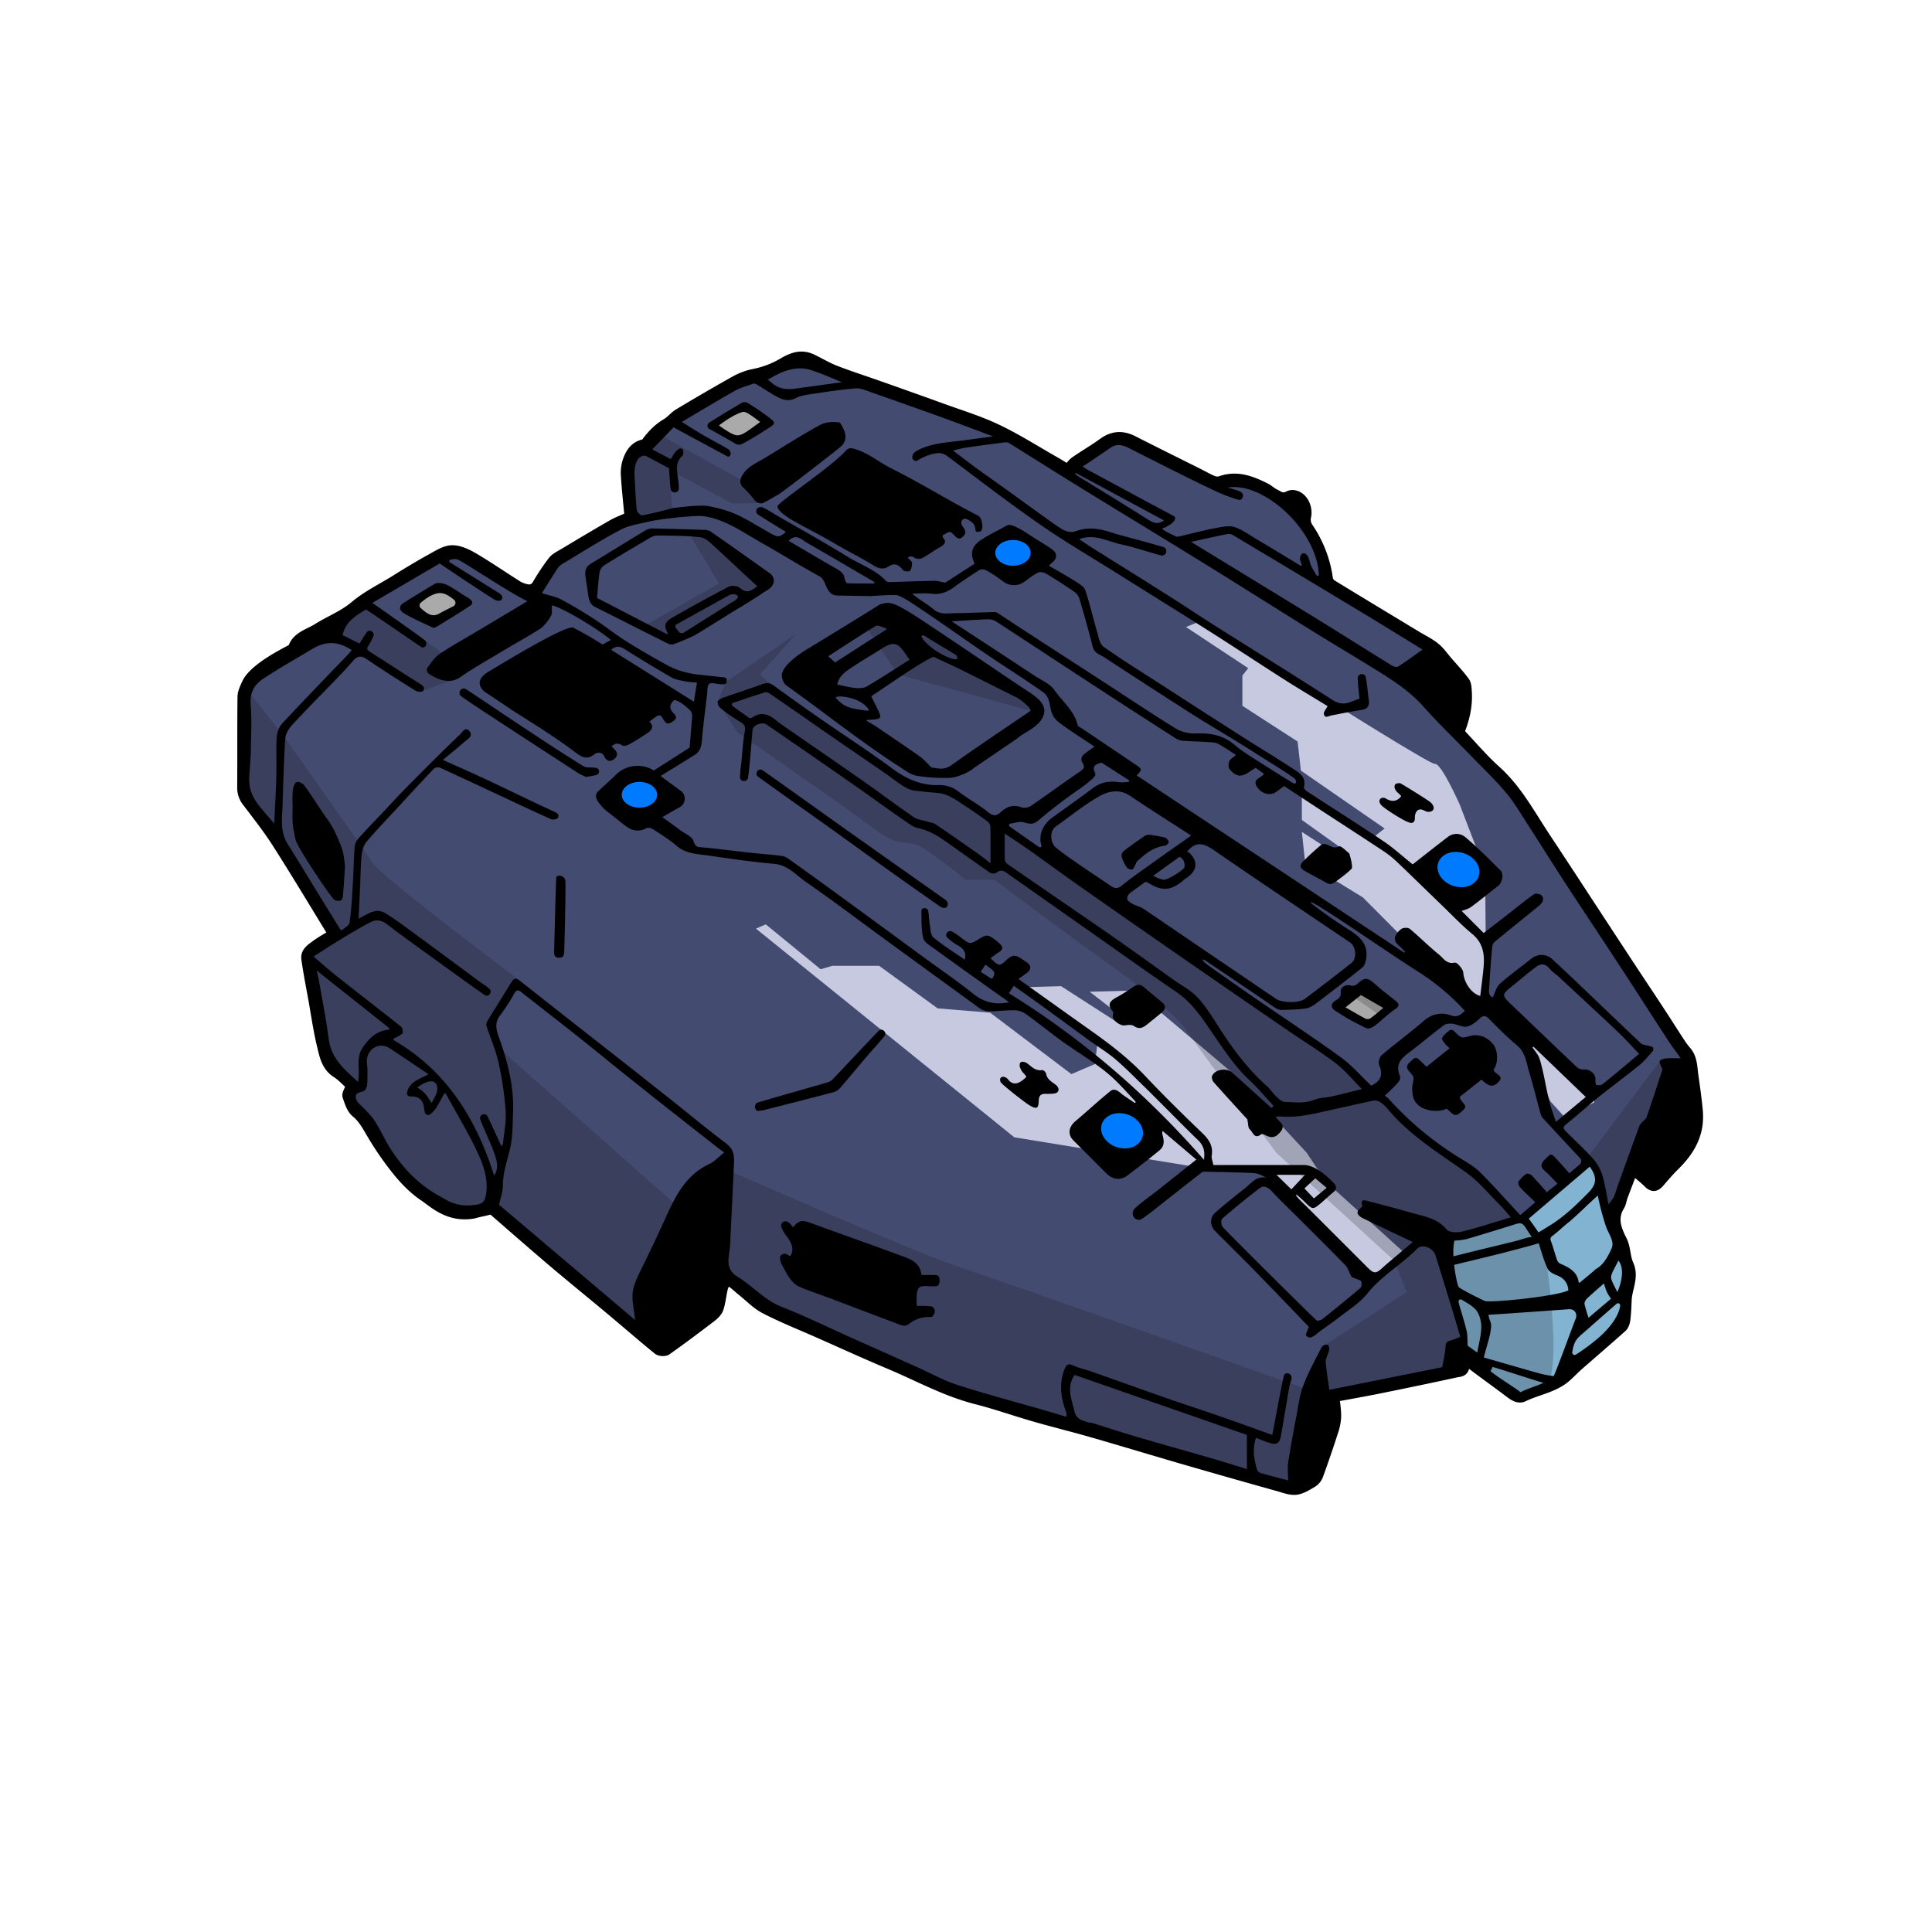 <svg xmlns="http://www.w3.org/2000/svg" viewBox="0 0 1500 1500"><title>Keelback</title><g id="Keelback"><g id="Colour"><path d="M1317.9,860.61c-.88-8.57-2.06-17.11-3.28-25.64-.93-6.5-.71-13.35-5.44-18.8a59.85,59.85,0,0,1-4.84-6.47c-5.4-8.25-10.66-16.6-16.07-24.85-7.87-12-15.86-23.92-23.74-35.92q-21.9-33.36-43.73-66.78-10.6-16.2-21.29-32.37c-11.81-17.85-21.88-36.92-38.21-51.56-9.27-8.32-17.43-17.88-26-27-1-1.07-2.29-3.09-1.91-4.07,3.75-9.52,5.95-19.29,5.35-29.55-.17-2.79-.15-6.14-1.65-8.22-3.94-5.47-8.65-10.39-13.07-15.52-3.27-3.78-6.14-8.06-10-11.15-4.4-3.55-9.67-6-14.55-9-21.78-13.17-43.57-26.3-65.27-39.58a7.29,7.29,0,0,1-3.26-4.44,92.78,92.78,0,0,0-15.2-39.78,11,11,0,0,1-1.67-9.44,15.82,15.82,0,0,0-1.83-10.19c-2.46-4.39-7.49-7.37-12-5-4.73,2.46-7.35-.15-10.6-1.71-2.57-1.24-4.7-3.37-7.25-4.65-10.91-5.47-22-9.81-34.55-5.38a9,9,0,0,1-5.86-.13c-3.93-1.58-7.63-3.76-11.43-5.66-16.88-8.45-33.83-16.79-50.63-25.38-8.29-4.25-15.82-4-23.49,1.61-6.94,5.07-14.45,9.36-21.52,14.27-2.23,1.56-3.83,4-5.95,6.32-2.75-1.67-6.2-3.89-9.76-5.92-15.06-8.57-29.74-17.95-45.35-25.37-14-6.64-29-11.18-43.53-16.48-16.13-5.87-32.32-11.58-48.5-17.3-11.08-3.93-22.3-7.5-33.26-11.74-6.22-2.41-12-5.92-18-8.81a20.38,20.38,0,0,0-5.54-1.78c-6.48-1-12.08,1.7-17.38,4.82a70.88,70.88,0,0,1-22.82,8.51,50.38,50.38,0,0,0-14.14,5.36C556,304.09,541.43,312.6,527,321.25c-3.44,2.06-6,5.55-9.46,7.57-6.42,3.76-11.34,8.88-15.64,14.77a3.31,3.31,0,0,1-1.65,1.39c-7,1.31-10.5,6.41-12.64,12.38A28.75,28.75,0,0,0,486,368.54c.68,11.16,1.92,22.29,2.88,32.81-5,2.25-9.41,3.81-13.38,6.09-12.76,7.32-25.39,14.89-38,22.44-2.87,1.72-6.2,3.25-8.17,5.77a167.93,167.93,0,0,0-11.93,17.88c-2.09,3.53-4.76,4.8-8.46,4a22.72,22.72,0,0,1-7-2.6c-11.51-7.24-22.71-15-34.43-21.89-5-2.93-11-5.77-16.46-5.72-5.2.05-10.6,3.51-15.51,6.22-9.57,5.29-19,10.93-28.24,16.75-10.7,6.7-22.09,12.08-32,20.44-8.48,7.17-19.41,11.37-28.95,17.37-6.88,4.33-16,6.16-18.87,15.45-.2.62-29.74,14-35.69,27-1.54,3.35-3.35,7-3.39,10.49-.3,23.46-.06,46.92-.24,70.38a17.37,17.37,0,0,0,4,11.33c8,10.56,16.23,21,23.33,32.17,14.73,23.1,28.78,46.62,43.37,70.39-4.78,3-9.39,5.44-13.55,8.52-3.56,2.64-8.1,5.41-7.36,10.67,1.56,11,3.73,21.89,5.7,32.82,2,11.46,3.67,23,6.42,34.34,1.89,7.8,3.31,16.11,11.27,21.19,4.66,3,8.41,7.38,12.58,11.14l-2.16.88c-.69,2.11-2.44,4.6-1.86,6.27,1.55,4.45,3.11,9.77,6.49,12.51,5.88,4.78,8.87,10.93,12.57,17.09a242.47,242.47,0,0,0,20.28,29.13c5.78,7,12.49,13.8,20,18.82,7.3,4.85,19.09,16.91,38.51,13.38,4.56-1.38,9-1.9,14-3.52,9.91,8.61,21.1,18.38,32.33,28.09,7.67,6.62,15.36,13.22,23.14,19.71,12.47,10.41,25.07,20.68,37.52,31.1,12.06,10.1,23.93,20.43,36.13,30.36,1.44,1.17,5.17,1.42,6.64.39,11.74-8.3,23.26-16.93,34.68-25.67,2.29-1.76,4.77-4.15,5.62-6.75,1.69-5.21,2.1-10.82,3.46-16.15a13.15,13.15,0,0,1,3.51-5.63c.34-.34,3,1.29,4.29,2.31,2.45,1.85,4.68,4,7.08,5.9,5.91,4.73,11.31,10.48,17.91,13.88,13.18,6.79,27,12.3,40.61,18.3,18.82,8.33,37.55,16.89,56.52,24.88,22.09,9.29,43.15,21,66.66,27,15.4,3.9,30.43,9.25,45.71,13.64,14.76,4.24,29.68,7.89,44.43,12.14,23.7,6.82,47.29,14,71,20.88q36.85,10.68,73.8,21c4.42,1.25,9.12,3.11,13.45,2.61s8.67-3.31,12.67-5.67a11.25,11.25,0,0,0,4.45-5.45q6.12-16.85,11.61-33.92a40.65,40.65,0,0,0,2.3-11.53c.11-5-.8-10-1.31-15.46,12.23-2.29,23.71-4.3,35.12-6.61q29.76-6,59.45-12.44c2.58-.56,6.14-.22,6.35-5.1.1-2.11,3.31-2.93,6.09-.81,9.56,7.31,19.41,14.24,29,21.53,3.33,2.53,7,5.07,10.84,3.22,10.89-5.3,23.49-6.94,33-15.18,3.44-3,6.54-6.37,10-9.38,11.16-9.8,22.47-19.43,33.51-29.36,1.49-1.34,2.26-4,2.52-6.11.62-5,.78-10.1,1-15.16.46-9.11,5.85-17.73,1.45-27.41-2.61-5.74-2.19-12.91-5-18.48-4.58-9-7.79-17.45-1.93-27,1.27-2.07,1.51-4.74,2.38-7.08,2.57-6.93,5.22-13.83,8-21.2,4.57,3.92,8.63,7,12.17,10.54,3.13,3.16,5.49,2.77,8.19-.3,3.9-4.45,7.72-9,11.93-13.13,9.16-9,16.22-19.2,17.9-32.26A53.48,53.48,0,0,0,1317.9,860.61Z" fill="#444b70"/><path d="M1317.9,860.61c-.88-8.57-2.06-17.11-3.28-25.64-.93-6.5-.71-13.35-5.44-18.8a59.85,59.85,0,0,1-4.84-6.47c-5.4-8.25-10.66-16.6-16.07-24.85-7.87-12-15.86-23.92-23.74-35.92q-21.9-33.36-43.73-66.78-10.6-16.2-21.29-32.37c-11.81-17.85-21.88-36.92-38.21-51.56-9.27-8.32-17.43-17.88-26-27-1-1.07-2.29-3.09-1.91-4.07,3.75-9.52,5.95-19.29,5.35-29.55-.17-2.79-.15-6.14-1.65-8.22-3.94-5.47-8.65-10.39-13.07-15.52-3.27-3.78-6.14-8.06-10-11.15-4.4-3.55-9.67-6-14.55-9-21.78-13.17-43.57-26.3-65.27-39.58a7.29,7.29,0,0,1-3.26-4.44,92.78,92.78,0,0,0-15.2-39.78,11,11,0,0,1-1.67-9.44,15.82,15.82,0,0,0-1.83-10.19c-2.46-4.39-7.49-7.37-12-5-4.73,2.46-7.35-.15-10.6-1.71-2.57-1.24-4.7-3.37-7.25-4.65-10.91-5.47-22-9.81-34.55-5.38a9,9,0,0,1-5.86-.13c-3.93-1.58-7.63-3.76-11.43-5.66-16.88-8.45-33.83-16.79-50.63-25.38-8.29-4.25-15.82-4-23.49,1.61-6.94,5.07-14.45,9.36-21.52,14.27-2.23,1.56-3.83,4-5.95,6.32-2.75-1.67-6.2-3.89-9.76-5.92-15.06-8.57-29.74-17.95-45.35-25.37-14-6.64-29-11.18-43.53-16.48-16.13-5.87-32.32-11.58-48.5-17.3-11.08-3.93-22.3-7.5-33.26-11.74-6.22-2.41-12-5.92-18-8.81a20.38,20.38,0,0,0-5.54-1.78c-6.48-1-12.08,1.7-17.38,4.82a70.88,70.88,0,0,1-22.82,8.51,50.38,50.38,0,0,0-14.14,5.36C556,304.09,541.43,312.6,527,321.25c-3.44,2.06-6,5.55-9.46,7.57-6.42,3.76-11.34,8.88-15.64,14.77a3.31,3.31,0,0,1-1.65,1.39c-7,1.31-10.5,6.41-12.64,12.38A28.75,28.75,0,0,0,486,368.54c.68,11.16,1.92,22.29,2.88,32.81-5,2.25-9.41,3.81-13.38,6.09-12.76,7.32-25.39,14.89-38,22.44-2.87,1.72-6.2,3.25-8.17,5.77a167.93,167.93,0,0,0-11.93,17.88c-2.09,3.53-4.76,4.8-8.46,4a22.72,22.72,0,0,1-7-2.6c-11.51-7.24-22.71-15-34.43-21.89-5-2.93-11-5.77-16.46-5.72-5.2.05-10.6,3.51-15.51,6.22-9.57,5.29-19,10.93-28.24,16.75-10.7,6.7-22.09,12.08-32,20.44-8.48,7.17-19.41,11.37-28.95,17.37-6.88,4.33-16,6.16-18.87,15.45-.2.62-29.74,14-35.69,27-1.54,3.35-3.35,7-3.39,10.49-.3,23.46-.06,46.92-.24,70.38a17.37,17.37,0,0,0,4,11.33c8,10.56,16.23,21,23.33,32.17,14.73,23.1,28.78,46.62,43.37,70.39-4.78,3-9.39,5.44-13.55,8.52-3.56,2.64-8.1,5.41-7.36,10.67,1.56,11,3.73,21.89,5.7,32.82,2,11.46,3.67,23,6.42,34.34,1.89,7.8,3.31,16.11,11.27,21.19,4.66,3,8.41,7.38,12.58,11.14l-2.16.88c-.69,2.11-2.44,4.6-1.86,6.27,1.55,4.45,3.11,9.77,6.49,12.51,5.88,4.78,8.87,10.93,12.57,17.09a242.47,242.47,0,0,0,20.28,29.13c5.78,7,12.49,13.8,20,18.82,7.3,4.85,19.09,16.91,38.51,13.38,4.56-1.38,9-1.9,14-3.52,9.91,8.61,21.1,18.38,32.33,28.09,7.67,6.62,15.36,13.22,23.14,19.71,12.47,10.41,25.07,20.68,37.52,31.1,12.06,10.1,23.93,20.43,36.13,30.36,1.44,1.17,5.17,1.42,6.64.39,11.74-8.3,23.26-16.93,34.68-25.67,2.29-1.76,4.77-4.15,5.62-6.75,1.69-5.21,2.1-10.82,3.46-16.15a13.15,13.15,0,0,1,3.51-5.63c.34-.34,3,1.29,4.29,2.31,2.45,1.85,4.68,4,7.08,5.9,5.91,4.73,11.31,10.48,17.91,13.88,13.18,6.79,27,12.3,40.61,18.3,18.82,8.33,37.55,16.89,56.52,24.88,22.09,9.29,43.15,21,66.66,27,15.4,3.9,30.43,9.25,45.71,13.64,14.76,4.24,29.68,7.89,44.43,12.14,23.7,6.82,47.29,14,71,20.88q36.85,10.68,73.8,21c4.42,1.25,9.12,3.11,13.45,2.61s8.67-3.31,12.67-5.67a11.25,11.25,0,0,0,4.45-5.45q6.12-16.85,11.61-33.92a40.65,40.65,0,0,0,2.3-11.53c.11-5-.8-10-1.31-15.46,12.23-2.29,23.71-4.3,35.12-6.61q29.76-6,59.45-12.44c2.58-.56,6.14-.22,6.35-5.1.1-2.11,3.31-2.93,6.09-.81,9.56,7.31,19.41,14.24,29,21.53,3.33,2.53,7,5.07,10.84,3.22,10.89-5.3,23.49-6.94,33-15.18,3.44-3,6.54-6.37,10-9.38,11.16-9.8,22.47-19.43,33.51-29.36,1.49-1.34,2.26-4,2.52-6.11.62-5,.78-10.1,1-15.16.46-9.11,5.85-17.73,1.45-27.41-2.61-5.74-2.19-12.91-5-18.48-4.58-9-7.79-17.45-1.93-27,1.27-2.07,1.51-4.74,2.38-7.08,2.57-6.93,5.22-13.83,8-21.2,4.57,3.92,8.63,7,12.17,10.54,3.13,3.16,5.49,2.77,8.19-.3,3.9-4.45,7.72-9,11.93-13.13,9.16-9,16.22-19.2,17.9-32.26A53.48,53.48,0,0,0,1317.9,860.61Z" fill="none" stroke="#000" stroke-linecap="round" stroke-linejoin="round" stroke-width="8"/></g><g id="Paint"><path d="M1022.38,906.82l-8-12-56.59-61L902.75,787.3l-24.66-18.19L846,770l16.78,12.94,9.39,7.12L866,792.81l-42.16-27.15-26,.74,54.86,38.17-2.61,21.58-18.28,7.78-63.06-47.7L728,782.9l-45.47-33.07h-36.3l-9.08,2.7-42.62-34.86L586.93,721,787.5,883l145.76,23.8h49.15l5.14,12,83.21,75.44,19-22.1-54.86-49.75ZM1153,778.9l.49-49.88-.42-52.91-19.75-51.48s-14.42-32.47-19.24-31.51S933.26,481.74,933.26,481.74l-12.49,5.08,48.35,31.95-4.53,5.73V548l42.87,27.73L1010,598.3l65,44.92-9.34,7.33-54.9-35.15v21.22l37.48,26.75s-5.68,2.07-7.88,1.23-29.6-18.72-29.6-18.72l2.49,23.3,44.87,27.57,34.32,34.47,58.67,51.68L1188,818.49l15.52,36.38,11.19,12.36,23-11.28v-6.66Z" fill="#c6c9e0"/></g><g id="Grey"><path d="M321.78,470.46c4.45,6.35,12.52,12,18.64,8.29,2.4-1.47,15.18-8,18.12-9.72-4.2-3.34-8.47-10.07-16.29-10.34C336.43,458.48,329.39,463.21,321.78,470.46ZM578.25,317.92c-8.48.47-19.28,8.41-22.9,12.27,3.54,4.49,10,10.07,17.41,10.48s13.49-6.25,19.56-13C585.67,320.92,583.52,317.62,578.25,317.92Zm497.86,463.41c-.55-1.89-17.89-11.14-20.11-11.22-3-.11-13,9.89-12.89,12.67s16.11,11,19.67,11S1076.67,783.22,1076.11,781.33Z" fill="#aaa"/></g><g id="Canopy"><polygon points="1258.25 973.51 1240.52 912.14 1234.29 901.5 1183.78 945 1125.78 960.56 1122.89 978.33 1137.78 1039.44 1134.26 1048.12 1171.93 1081.06 1182.2 1083.67 1209.1 1071.13 1253.37 1034.09 1258.25 1023.1 1262.83 987.75 1258.25 973.51" fill="#82b3d1"/></g><g id="Shadows" opacity="0.2"><path d="M568.24,909.81l-34.38,33.62L385.36,811.89l-4.89-18.7,23.31-31.63S296.59,680.9,289.57,670.25s-68.06-97-68.06-97l-28-35.72-5.36,76.9,30.7,45.86,45,65.76-20.72,12-4.54,10.88,15.34,75.44,20,19.57-.76,11s8.77,16.77,31.64,49.24S363,942.57,363,942.57l18.74-4.07,114.74,97.3L564.76,994,594,1016l144.83,64.1,263.79,76.33,18.72-75.56S776.47,994,743.72,983.33,568.24,909.81,568.24,909.81Zm573-4-36.76-23.41L1065.87,847l-24.06-22.61-305.88-210-29.72-6s-94.41-68.06-105.55-76.11-10.48-8.76-10.48-8.76l28.56-31.91-54.63,37.52-7.06,15.66,15.71,24.11s85.41,58.89,106.29,74.93,23.9,6.68,36.5,14.05,34.13,25.21,34.13,25.21H772s74.67,55.64,89.51,65.86,51.32,38.57,58.28,49.2,71.29,97,71.29,97l91.27,83.53,9.7,24.56L1029,1044.1l-4.53,17.22,5.29,22.35,113.21-24.14,34.83,25s-.8,5.09,20.54-6.19c17.45-9.23,0-114.21,0-114.21ZM328.36,536.42l21.7-7.87V511.9l-20.12-14.69L283.22,470l-25,11.37,2.93,11.85Zm193.5-141.8L520.6,380l3.74-12.67,43.9,23.5,24.08-.26-6.15-12.06-73-40.48-20.66,15.75-7.41,19.38,7.41,27.5Zm2.48,101.48,16.71-8.74,55-34.32-46.74-37.22H535.86L558.17,453l-57.73,32.75Zm280.87,57.24-5-8.5-98-64.1-19.09-3.1-10.35,9.72,24.1,36.14Zm483.4,270.54-57.44,76.59,8.16,5.35,10.23,37.61,39-83.33,9.18-35.73Zm-210.37-43.22-18.35-15.26-10.2,7.86L1071,788.05Z" fill="#111"/></g><g id="Outline"><path d="M610.41,532.1c23.7,16.88,45.55,34.08,69.42,50.72,9.28,6.47,15,10.17,24.46,16.36a21.23,21.23,0,0,0,7.76,3.22A146,146,0,0,0,736,604c9.54-.09,20.29-7.3,19.75-7.5q16.23-11,32.47-22.1c1.33-.9,2.6-1.91,3.88-2.9,3.09-2.42,13-6.86,16.83-13.39,5.29-8.94-1.33-15.11-9.62-20.57-25-16.5-52-35.17-77-51.68-7-4.64-16.22-10.92-23.65-14.79-6.73-3.5-9.64-3.59-15.44-1.84-13.21,8.37-44.93,27.72-58.08,35.74-1.29.79-19.71,12.14-18.06,20.7C607.49,527.7,608.6,530.81,610.41,532.1Zm38.73,10c-2.35-2.68,18-2,25.16,8.53a.75.75,0,0,1-.71,1.16C658.52,550,655.48,548.75,649.14,542.09Zm139.44-1c3.11,1.54,11.34,7.66,11.66,10.7-20.38,13.91-41,27.58-61.14,42-6.09,4.35-10.32,2.91-15.94,2.06-3.55-3.45-5.8-6.27-8.64-8.27-11.28-8-22.73-15.66-34.15-23.41-2.14-1.46-4.43-2.68-6.73-4.06s.79-1.23,1-1.24c10.32-.58,10.47-.83,5.84-10.09l-4.08-8.2c13.05-8.57,38.09-26.26,48.29-30.69,7.8,3.65,14.73,6.75,21.53,10.11C760.36,527,774.42,534.15,788.58,541.14Zm-71.36-47.72,24.52,14.85c1.14.69,2,2.16,1.19,3.37-.06.08-.23.26-1,.26-4.59,0-20-7.38-26.24-16.94A1.1,1.1,0,0,1,717.22,493.42Zm-14.49,13.83c1.09,1.6,2.2,3.2,3.48,5-11.09,7-22,14.12-33.2,20.74-2.36,1.4-5.87,1.52-8.75,1.24-4.78-.48-9.47-1.75-14.16-2.68,1.07-7.08,7.21-10.55,12.72-14.29,7.09-4.81,14.58-9,21.81-13.63C693.48,498,696.84,498.61,702.73,507.25Zm-22.89-21.17c1.61-1,4.83.74,7.56,1.65,1,.49,1.23.83.06,1.51l-39.05,25.09L643,509.56C655.12,501.71,667.31,493.61,679.84,486.08Zm45.4,503.84c-3.1.13-6.21,0-9.75,0-1.25-10.28-9.44-12.54-16.7-15.24-23.28-8.64-46.72-16.85-70-25.34-6.17-2.25-8.9-1.67-13.08,3.66a19,19,0,0,0-2.68-3.26,13.79,13.79,0,0,0-1.78-1.14,3.37,3.37,0,0,0-4.76,3.49,23,23,0,0,0,4,7.34c5.14,6.77,6,11.55,3,15.94l-2.62-1.48a3.59,3.59,0,0,0-5.29,2.47,12.86,12.86,0,0,0,.94,4.55c2.15,3.83,4,7.91,6.54,11.45,1.88,2.59,4.36,5.32,7.19,6.55,8,3.47,16.37,6.14,24.54,9.23,18.38,6.94,36.7,14,55.13,20.83a6.67,6.67,0,0,0,5.52-.76,24.8,24.8,0,0,1,17.57-5.61c.71,0,1.48-1.11,2.26-2.48a4,4,0,0,0-2.11-5.78,4.4,4.4,0,0,0-.47-.1,90.86,90.86,0,0,0-10.79-.25c-.15-1.43-.19-2.41-.21-3.44-.28-11.41,1.42-12.63,10.13-11.85,1.09.1,2.21-.07,3.3,0,3.48.31,4.37-1.49,4.35-4.65S728.27,989.8,725.24,989.92ZM253.93,635.74c-4.11-5.53-14.23-21.61-17.69-25.94-1.25-1.55-4.21-3.11-5.78-2.63s-2.68,3.49-3,5.55a67.37,67.37,0,0,0-.32,10.92c.14,7.14-.59,14.5.94,21.34,1.18,5.27.48,5.78,3.05,10.8,4.48,8.77,23.24,37.32,28.28,42.64,1,1,3.42,1.15,5,.82.84-.17,1.73-2.18,1.84-3.43.62-7,1-14.1,1.63-23.66-.59-3.29-.79-9.23-2.8-14.46C262.15,650,258.78,642.25,253.93,635.74ZM338.33,487c9-5.55,18.08-10.91,26.8-16.82,3-2,1.34-4.22-2-6.18-4.37-2.55-7.49-4.94-13.79-8.66-6.11-3.61-10.65-2.79-11.84-2.06-8.36,5.07-16.74,10.1-25,15.36a4.8,4.8,0,0,0-1.95,3.84c.2,1.33,1.32,2.49,2.8,3.48,7.68,4.73,20.08,9.95,22.84,11.39A7.21,7.21,0,0,0,338.33,487Zm-11.71-19c4-3.41,9.46-7.22,14.41-7.52,4.16-.26,7.91,2.24,11.56,5.27a3,3,0,0,1-.53,4.9c-3.85,2-8.91,4.46-10.61,5.5C336,479.44,332,477,326.58,472A2.71,2.71,0,0,1,326.62,468ZM652.44,844.51c6.62-7.63,13-15.47,19.58-23.15,4.86-5.7,10-11.14,14.67-17a2.36,2.36,0,0,0,.28-.42c1.5-2.75-2-5.78-4.49-3.87a3.39,3.39,0,0,0-.34.31c-11.74,12.17-23.25,24.58-34.89,36.85a10.75,10.75,0,0,1-4.29,3c-18.15,5.28-36.36,10.34-54.48,15.71a2.81,2.81,0,0,0-.78.38,3.74,3.74,0,0,0,.19,6.16l.11.07a43.63,43.63,0,0,0,4.52-.52c18.31-4.66,36.62-9.29,54.88-14.12A11,11,0,0,0,652.44,844.51Zm-189-243a2.77,2.77,0,0,0-.38-5.24l-.28-.07c-3.3-.66-7.36.21-9.95-1.4-16-9.91-31.65-20.25-47.33-30.6-14.67-9.69-29.18-19.63-43.91-29.24a2.67,2.67,0,0,0-.77-.33,3.35,3.35,0,0,0-3.81,4.52,3,3,0,0,0,1,1.46c11.47,7.92,23.18,15.49,34.85,23.12q28.32,18.51,56.71,36.92a37.57,37.57,0,0,0,5.58,2.53c3.35-.63,5.9-.83,8.24-1.65ZM819.94,842.46c-3.12-2.51-6.89-4.17-7.73-8.81-.2-1.15-2.17-3-3-2.85-5.38.94-8.26-2.77-11.94-5.37-1.13-.81-4.89-2.17-5.53.58-.28,2.43.33,2.94.86,4.25.94,2.29,3.29,3.79,4.31,5.84-4.48,4.27-9.74,8-14.4,1.78-2.43-2.88-7.42-2.52-5.68,2.16,1.18,2.2,19.17,16.2,22.47,18.12,5.51,3.19,6.94,2.71,7.15-3.44.11-3.16,1-5.36,4.54-5.48a68.65,68.65,0,0,0,7.18-.16,8.08,8.08,0,0,0,1.94-.56,2.85,2.85,0,0,0,1.42-4A6.28,6.28,0,0,0,819.94,842.46ZM437.39,681c-1.65-1.5-5.43-1.67-5.54.55-.25,5.37-1.21,38.58-1.62,57.37-.05,2.74.44,4.62,3.81,4.63s3.86-1.68,4-4.5c.39-10.92,1.29-48.16.85-55.83A3.79,3.79,0,0,0,437.39,681Zm214.82-333.8c8.16-6.29,2-15.58,1.17-17.05-.65-1.18-1.24-2.12-1.81-2.19-5.87-.75-10.9-.19-15.08,2.09-14.29,7.79-28,16.59-41.93,25.1-7,4.28-15.14,7.21-19,15.29A7.86,7.86,0,0,0,575,372a6.6,6.6,0,0,0,2,6.51,78.69,78.69,0,0,1,8.71,9.58,6.33,6.33,0,0,0,5.37,2.71,3.34,3.34,0,0,0,1.2-.25c3.7-1.63,7.12-3.88,11-6.07C603.61,385.42,652.56,347.23,652.21,347.24Zm107.6,53.41c-4.38-2.38-8.85-4.61-13.22-7-18.34-10.12-36.38-20.84-55.09-30.23-9.73-4.88-18.37-12.57-29.55-15.24a5.13,5.13,0,0,0-5.07,1.57c-10.81,12.35-51.47,39.32-53.13,43.16-1.29,3,8.81,9.52,10.48,10.47,11.45,6.59,22.85,12.15,34.22,18.87,10,5.91,20,10.7,29.87,16.87,3.58,2.23,7.65,3.31,11.06,1,4.57-3.06,7.75-2.54,11.72,2.55.83,1.06,4.68,1.37,5.41.53,1.28-1.48,1.6-4.12,1.58-6.26,0-1.05-1.7-2.07-3.15-3.68-.36-.55,2.21-2,4-.82,4.81,3.25,7.65.62,11.09-1.46,3.22-1.95,6.28-4.2,9.59-6,3.89-2.12,5.5-4.39,2.67-7.34a1.6,1.6,0,0,1,.43-2.52l3.31-1.75a2.64,2.64,0,0,1,3,.42c.41.39.76.72,1.09,1.06,2,2.08,4.09,4.86,7.28,2.06s2.21-5.42-.24-8.5a4.59,4.59,0,0,1-.75-2.58,2.88,2.88,0,0,1,4.06-2.77c4,1.83,6.65,3.59,6.91,8.79.08,1.64,3.38,1.2,4.2.56C763.89,410.65,762.43,402.08,759.81,400.65ZM592.47,335.09c7.76-5.09,11.15-5.89,5.91-10a208.77,208.77,0,0,0-18.14-12.4,4.88,4.88,0,0,0-4.22,0q-12.91,7.54-25.56,15.56c-.9.57-2.08,3.41,0,4.58,4.58,2.52,17.08,9.55,20,11.36a5.86,5.86,0,0,0,5.26.71C576.44,344.61,585.41,339.72,592.47,335.09Zm-34.3-4.82c6.2-4.54,12.2-8.5,18.31-10.41,2.67-.84,8.15,3.74,13.7,7.76-6.61,4.82-11.85,8.88-15.07,9.9C572.21,338.44,570.09,338.88,558.17,330.27ZM1110.75,623c-2-1.8-18.81-12.15-23.22-14.73-1-.6-3.86.06-4.2.57a3.55,3.55,0,0,0-.31,3.49c.88,2.48,3,3.55,4.91,5.74-3.72,5.09-8.32,4.17-12.15,1.8a4.05,4.05,0,0,0-2.08-.48,2.67,2.67,0,0,0-2.5,3.76,8.37,8.37,0,0,0,1.15,1.89c2.18,2.59,16.75,11.78,20.75,13.18l1.85.61a2.67,2.67,0,0,0,3.41-2.15,9.66,9.66,0,0,0,.15-1.93c-.1-3.1,1.56-6.92,5.09-6.23,2.16.42,3.66,2,5.9,1.81,2.9-.3,3.51-1.81,3.6-2.91C1113.22,625.94,1112,624.06,1110.75,623ZM456.65,461.57c.57,3.94,1.23,7.6,5.43,9.69,18.59,9.27,37.08,18.74,55.66,28,1.53.77,3.72,1.45,5.15.94A161.72,161.72,0,0,0,539,493.41c2.84-1.39,28.43-17.68,34.5-21.15,1.41-.8,15.38-9.5,16.39-10.27,2.27-1.73,4.85-3.07,7.18-4.73,4.71-3.37,5-9,.46-12.26q-22.74-16.25-45.65-32.25a9,9,0,0,0-4.58-1.35q-20-.69-39.92-1.1a11.23,11.23,0,0,0-5.71,1.19c-14.45,8.68-28.79,17.55-43.18,26.33-3.85,2.35-4.55,5.84-3.91,9.92C455.26,452.35,456,457,456.65,461.57Zm111,6.45L531,491.11a3.05,3.05,0,0,1-4.07-.72l-2.21-2.94a1.84,1.84,0,0,1,.58-2.72l40.85-22.63C569.05,460,578.9,462.23,567.63,468Zm-102.06-24a8.6,8.6,0,0,1,3.67-5.23c11.86-7.34,23.87-14.46,35.91-21.5a11,11,0,0,1,5.5-1.51c11.1.22,22.3,0,33.26,1.39,4.18.54,8.18,4.75,11.66,7.94,9.28,8.5,30.42,28.48,32.36,30-4.43,3.45-8.07,6.17-13.43,1.36-1.83-1.64-6.5-2.11-8.75-.94-14.8,7.65-29.39,15.73-43.84,24-6,3.42-6.6,6.25-3.5,12a.55.55,0,0,1-.74.76l-54.16-28.06C464.18,457.22,464.56,450.59,465.57,444.06ZM588.56,603c18.31,13.27,36.81,26.26,55.21,39.4,15.05,10.76,30,21.67,45,32.42q20.6,14.7,41.36,29.17a5.66,5.66,0,0,0,4,.82,2.06,2.06,0,0,0,1.09-.91,3.37,3.37,0,0,0-.1-4.19,7.42,7.42,0,0,0-1.25-1.2c-7.88-5.63-15.83-11.17-23.74-16.75q-24.63-17.38-49.24-34.8c-23-16.33-45.85-32.76-68.9-49a2.46,2.46,0,0,0-.39-.22c-2.89-1.38-5.65,2.5-3.49,4.86A2.93,2.93,0,0,0,588.56,603ZM864,788.82c-.6,3.18,5.84,7.82,9.26,7.29,2.34-.37,5.42-.71,7.1.47,3.78,2.65,6.66,1.59,9.65-.76,4-3.12,7.84-6.35,11.77-9.52,3.53-2.84,3.53-5.63,0-8.5-4.47-3.67-8.92-7.35-13.31-11.1-2.44-2.09-4.88-2.84-7.78-1-4.36,2.84-8.62,5.88-13.19,8.32-5.22,2.78-8.6,5.57-3.4,11.36C864.63,786,864,787.66,864,788.82Zm175.7-131.68c-4,1.94-6.24-.12-9.23-1.33-1.34-.55-3.62-.8-4.53,0-4.73,3.93-9.26,8.13-13.67,12.42-3.71,3.61-3.3,5.74,1.34,8.32s9.45,5.12,14.17,7.7c.74.4,1.48.83,2.31,1.32a5.4,5.4,0,0,0,5.93-.32c4.65-3.45,9.35-6.76,13.37-10.77,1.23-1.22-1.37-11.4-2.13-12.06C1044.82,660.29,1041,656.46,1039.67,657.14ZM1159.2,810.68c-4.33-5.12-9.19-7.48-16.09-6.8-8.43,2-7.61,3.27-14.5-3.64-.51-.52-2.46-.9-3-.44-2.27,1.88-5,3.8-6,6.33-.48,1.14,1.48,3,2.93,4.94a31,31,0,0,0,3,2.75c-6.34,5.08-12.17,9.72-18,14.42-8.6-8.08-7.33-9.06-13.48-3-4.86,4.83,2.9,7.71,3.34,11.45.2,3.13-1,5.13-1,9.07.21,4.51.82,7.5,2.89,10.27,4.82,6.42,16.55,8.17,24,4.72,6.51,6.2,6.82,6.55,12.85,1,4.52-4.14-3.2-6.22-2.62-10.35l16.67-13.15c6.21,5.63,9.33,6.29,13.78,1.18,3.87-4.45-3.92-5.59-4.41-9C1163.37,826,1163.2,815.41,1159.2,810.68Zm-75.48-33.46c-5.26-4.37-10.83-8.37-15.89-13-6.73-6.09-8.79-5.14-14.61.19a5.43,5.43,0,0,1-4.45.76c-3.81-1.17-8.27,1.21-7.87,5.1.36,3.48-1.1,4.8-3.74,6.38-4.49,2.71-4.2,5.94.35,8.66,3.39,2,6.66,4.25,10.1,6.16,3.9,2.16,7.89,4.18,12.15,6.38a5.45,5.45,0,0,0,5.06,0,22.34,22.34,0,0,0,3.42-2.13c5.08-4,9.73-8.7,15.08-12.32C1086.92,781,1086.27,779.34,1083.72,777.22Zm-20,13.54a4.24,4.24,0,0,1-3.67.07c-5-2.67-9.91-5.58-15.4-8.73l12-9.52,17.34,10C1070.44,785.5,1067.22,788.29,1063.77,790.76ZM870.9,665.33a30.05,30.05,0,0,0,4,8.2c.71,1,2.77,1.69,4.12,1.57.83-.08,1.54-1.94,2.2-3.07s.85-2.59,1.72-3.39c6.22-5.69,12.64-11,21.55-12.07,1.14-.14,3.06-2,2.92-2.83a5,5,0,0,0-2.89-3.44,108.44,108.44,0,0,0-11.11-2.06,6.72,6.72,0,0,0-5,1c-5.46,3.75-10.9,7.54-16.1,11.62A4.55,4.55,0,0,0,870.9,665.33Zm447,195.28c-.88-8.57-2.06-17.11-3.28-25.64-.93-6.5-.71-13.35-5.44-18.8a59.85,59.85,0,0,1-4.84-6.47c-5.4-8.25-10.66-16.6-16.07-24.85-7.87-12-15.86-23.92-23.74-35.92q-21.9-33.36-43.73-66.78-10.6-16.2-21.29-32.37c-11.81-17.85-21.88-36.92-38.21-51.56-9.27-8.32-17.43-17.88-26-27-1-1.07-2.29-3.09-1.91-4.07,3.75-9.52,5.95-19.29,5.35-29.55-.17-2.79-.15-6.14-1.65-8.22-3.94-5.47-8.65-10.39-13.07-15.52-3.27-3.78-6.14-8.06-10-11.15-4.4-3.55-9.67-6-14.55-9-21.78-13.17-43.57-26.3-65.27-39.58a7.29,7.29,0,0,1-3.26-4.44,92.78,92.78,0,0,0-15.2-39.78,11,11,0,0,1-1.67-9.44,15.82,15.82,0,0,0-1.83-10.19c-2.46-4.39-7.49-7.37-12-5-4.73,2.46-7.35-.15-10.6-1.71-2.57-1.24-4.7-3.37-7.25-4.65-10.91-5.47-22-9.81-34.55-5.38a9,9,0,0,1-5.86-.13c-3.93-1.58-7.63-3.76-11.43-5.66-16.88-8.45-33.82-16.79-50.63-25.38-8.29-4.25-15.82-4-23.49,1.61-6.94,5.07-14.45,9.36-21.52,14.27-2.23,1.56-3.83,4-5.95,6.32-2.75-1.67-6.2-3.89-9.76-5.92-15.06-8.57-29.74-17.95-45.35-25.37-14-6.64-29-11.18-43.53-16.48-16.13-5.87-32.32-11.58-48.5-17.3-11.08-3.93-22.3-7.5-33.26-11.74-6.22-2.41-12-5.92-18-8.81a20.38,20.38,0,0,0-5.54-1.78c-6.48-1-12.08,1.7-17.38,4.82a70.88,70.88,0,0,1-22.82,8.51,50.38,50.38,0,0,0-14.14,5.36C556,304.09,541.43,312.6,527,321.25c-3.44,2.06-6,5.55-9.46,7.57-6.42,3.76-11.34,8.88-15.64,14.77a3.31,3.31,0,0,1-1.65,1.39c-7,1.31-10.5,6.41-12.64,12.38A28.75,28.75,0,0,0,486,368.54c.68,11.16,1.92,22.29,2.88,32.81-5,2.25-9.41,3.81-13.38,6.09-12.76,7.32-25.39,14.89-38,22.44-2.87,1.72-6.2,3.25-8.17,5.77a167.93,167.93,0,0,0-11.93,17.88c-2.09,3.53-4.76,4.8-8.46,4a22.72,22.72,0,0,1-7-2.6c-11.51-7.24-22.71-15-34.43-21.89-5-2.93-11-5.77-16.46-5.72-5.2.05-10.6,3.51-15.51,6.22-9.57,5.29-19,10.93-28.24,16.75-10.7,6.7-22.09,12.08-32,20.44-8.48,7.17-19.41,11.37-28.95,17.37-6.88,4.33-16,6.16-18.87,15.45-.2.62-30.84,16.07-34,23.08-1.5,3.38-5.08,10.89-5.12,14.41-.3,23.46-.06,46.92-.24,70.38a17.37,17.37,0,0,0,4,11.33c8,10.56,16.23,21,23.33,32.17,14.73,23.1,28.78,46.62,43.37,70.39-4.78,3-9.39,5.44-13.55,8.52-3.56,2.64-8.1,5.41-7.36,10.67,1.56,11,3.73,21.89,5.7,32.82,2,11.46,3.67,23,6.42,34.34,1.89,7.8,3.31,16.11,11.27,21.19,4.66,3,8.41,7.38,12.58,11.14l-2.16.88c-.69,2.11-2.44,4.6-1.86,6.27,1.55,4.45,3.11,9.77,6.49,12.51,5.88,4.78,8.87,10.93,12.57,17.09a242.47,242.47,0,0,0,20.28,29.13c5.78,7,12.49,13.8,20,18.82,7.3,4.85,13.79,14.06,33.76,13.93,4.2,0,13.71-2.45,18.74-4.07,9.91,8.61,21.1,18.38,32.33,28.09,7.67,6.62,15.36,13.22,23.14,19.71,12.47,10.41,25.07,20.68,37.52,31.1,12.06,10.1,23.93,20.43,36.13,30.36,1.44,1.17,5.17,1.42,6.64.39,11.74-8.3,23.26-16.93,34.68-25.67,2.29-1.76,4.77-4.15,5.62-6.75,1.69-5.21,2.1-10.82,3.46-16.15a13.15,13.15,0,0,1,3.51-5.63c.34-.34,3,1.29,4.29,2.31,2.45,1.85,4.68,4,7.08,5.9,5.91,4.73,11.31,10.48,17.91,13.88,13.18,6.79,27,12.3,40.61,18.3,18.82,8.33,37.55,16.89,56.52,24.88,22.09,9.29,43.15,21,66.66,27,15.4,3.9,30.43,9.25,45.71,13.64,14.76,4.24,29.68,7.89,44.43,12.14,23.7,6.82,47.29,14,71,20.88q36.85,10.68,73.8,21c4.42,1.25,9.12,3.11,13.45,2.61s8.67-3.31,12.67-5.67a11.25,11.25,0,0,0,4.45-5.45q6.12-16.85,11.61-33.92a40.65,40.65,0,0,0,2.3-11.53c.11-5-.8-10-1.31-15.46,12.23-2.29,23.71-4.3,35.12-6.61q29.76-6,59.45-12.44c2.58-.56,6.14-.22,6.35-5.1.1-2.11,3.31-2.93,6.09-.81,9.56,7.31,19.41,14.24,29,21.53,3.33,2.53,7,5.07,10.84,3.22,10.89-5.3,23.49-6.94,33-15.18,3.44-3,6.54-6.37,10-9.38,11.16-9.8,22.47-19.43,33.51-29.36,1.49-1.34,2.26-4,2.52-6.11.62-5,.78-10.1,1-15.16.46-9.11,5.85-17.73,1.45-27.41-2.61-5.74-2.19-12.91-5-18.48-4.58-9-7.79-17.45-1.93-27,1.27-2.07,1.51-4.74,2.38-7.08,2.57-6.93,5.22-13.83,8-21.2,4.57,3.92,8.63,7,12.17,10.54,3.13,3.16,5.49,2.77,8.19-.3,3.9-4.45,7.72-9,11.93-13.13,9.16-9,16.22-19.2,17.9-32.26A53.48,53.48,0,0,0,1317.9,860.61ZM1055,474.07c16.42,9.9,32.71,20,49.47,30.26-6.5,4.59-12.55,9.07-18.86,13.14-1.05.68-3.51.12-4.81-.68-20-12.33-39.8-24.89-59.8-37.19-31.69-19.5-63.49-38.85-96.27-58.89,10.07-2.2,19.1-4.25,28.18-6.08a6.62,6.62,0,0,1,4.34.82Q1006.22,444.67,1055,474.07ZM862.22,347.61c5.09-3.54,9.78-2,14.66.46,21.38,10.79,42.67,21.8,64.31,32,7.16,3.39,13.34,6.1,21.11,8.08a1.34,1.34,0,0,0,1-.23,3.52,3.52,0,0,0,.75-5.49,2.78,2.78,0,0,0-.71-.54,59,59,0,0,0-10.29-3.3c28.15-4.89,69.21,33.25,70.86,67.18a1,1,0,0,1-1.92.6,73.19,73.19,0,0,1-4-7c-1.13-2.42-1.35-5.28-2.63-7.58a6,6,0,0,0-1.47-1.66,2.55,2.55,0,0,0-4.09,1.23,9.11,9.11,0,0,0-.46,2.7c0,1.57,1.35,3.13,1.2,5.59-11.32-6.82-22.62-13.68-34-20.45-5.85-3.5-11.51-7.66-17.82-9.92-4-1.42-9.09-.28-13.58.45-6.5,1.05-24.85,5.68-31.29,7.12-2.06-.83-12.78-5.95-11.36-6.51,9.44-3.71,11.43-8.31,8.83-9.69-25.55-13.54-40.17-21.55-65.63-35.26-1.67-.9-3.24-2-5.1-3.14C848,357.27,855.16,352.53,862.22,347.61Zm-26.34,19.93,67.83,36.51c-4.21,3.13-7.77,2.27-12-.4C873.63,392.15,855.26,381,837,369.74,833.83,367.77,834.47,366.81,835.88,367.54ZM632.22,288.26c5.16,1.6,11.62,4.42,21.36,8.51-11.23,1.53-30.44,4.18-36.45,5-11.23,1.48-15.68-2.35-21.08-7.18C600.73,292.8,615.45,281.24,632.22,288.26ZM432.75,441.52a11.37,11.37,0,0,1,3.48-3.46c15.07-9,29.93-18.51,45.46-26.69,6.78-3.58,14.92-4.69,22.54-6.51s36-5.13,42.82-4c16.85,2.76,30.19,12.72,44.46,20.74,15.09,8.49,29.78,17.66,44.94,26,5.61,3.09,4.33,14.59,13.65,14.77l26.22.46c3.77-.37,15.43-1,19.18-.87,2.71.08,9.5,4.33,11.69,5.77,23,15.06,45.33,31.41,68.2,46.6,11.93,7.92,21.48,13.9,35,23.46a11.38,11.38,0,0,1,3.7,5.41c1.43,4.2,1.5,9.08,3.67,12.76,2,3.47,5.87,6.08,9.3,8.5,7.32,5.17,14.89,10,22.75,15.2-2.73,1.92-4.74,3.3-6.7,4.74-2.88,2.1-4.8,4.49-2.5,8.2,1.81,2.93.85,4.41-2.08,6.39-12.93,8.76-25.48,18.08-38.39,26.88a9.25,9.25,0,0,1-7.24.89c-6.26-2.19-11.19-.61-15.8,3.67-3.23,3-5.92,3.53-10,.08-7-5.83-15.26-10.1-22.5-15.67a23.91,23.91,0,0,0-15.45-5.31c-14.09.47-25.49-4.79-36.63-13-18-13.36-36.9-25.51-55.33-38.3q-18.37-12.75-36.44-25.92c-3-2.17-5.56-2.38-9-1.12-10.06,3.69-20.28,7-30.38,10.55-1.67.59-4.31,2.3-4.25,3.08.29,3.7,1.86,4.61,3.7,6.07a126.33,126.33,0,0,0,14.07,9.69c3.28,1.94,4.07,3.57,3.36,7.41-1.52,8.15-1.89,16.51-2.73,24.78a93.26,93.26,0,0,0-1,10.76,2.42,2.42,0,0,0,0,.47,3.2,3.2,0,0,0,5.54,1.32,2.81,2.81,0,0,0,.7-1.37c1.1-7.68,1.66-15.44,2.36-23.18.42-4.69.69-9.39,1.14-14.07.35-3.79,7.4-6.53,10.86-4.17q19.33,13.21,38.59,26.54,17.92,12.4,35.77,24.93c12.79,9,25.4,18.23,38.37,26.95,3.08,2.07,7.39,2.21,10.93,3.72a64.53,64.53,0,0,1,11.65,6c12.86,8.87,25.48,18.1,38.36,27a5.52,5.52,0,0,0,5.17-.29c2.88-2.32,5.06-1.45,7.57.31q29.94,21.12,59.92,42.16c23.78,16.71,47.39,33.65,71.44,50,8.8,6,15.22,13.48,21.34,22,11.53,16.08,21.48,33.41,36.17,47.14,6.43,6,12.11,12.84,18.4,19.58-1.12,1.2-2.28,2.34-1.68,1.64C977,851,966.85,842,956.82,832.81c-4.28-3.93-13.58-2.69-15.76,2.61-.52,1.25.23,3.66,1.23,4.79,9,10.13,18.17,20.09,26.14,28.84.77,3.6.52,6.63,1.85,7.72,2.4,2,3.54,8.13,8.87,3.89.51-.4,1.94,0,2.73.41,5.5,2.93,8.56,2.33,12.48-2.58,3.48-4.38.13-6.91-2.59-9.61a20.85,20.85,0,0,1-1.34-1.75,17.23,17.23,0,0,1,3.26-.36c14.89,1.46,29-2.78,43.29-5.83,10-2.13,19.9-4.54,29.91-6.49,1.69-.32,4,.67,5.5,1.76a35.65,35.65,0,0,1,6,5.92c17,20.06,39.25,33.43,60.3,48.48,9.37,6.7,16.91,16,25.15,24.24,3.16,3.16,6,6.66,9.16,10.25-12.9,3.88-25.23,8-37.8,11.12-3.8.94-10.17.68-12.1-1.69-6.7-8.23-16-9.79-25.06-12.33q-17.49-4.89-35.07-9.47c-5.8-1.52-6.27-1-5.26,3.91-1,1-2,1.86-2.83,2.67a2.81,2.81,0,0,0-.13,4,9.59,9.59,0,0,0,2.67,2.17c12.91,6.3,25.92,12.39,39.46,18.82-6.46,5.45-12.8,10.79-19.13,16.15-1.63,1.38-3.24,2.77-4.81,4.23-4.55,4.23-6.42,4.15-10.89-.31q-23.82-23.82-47.65-47.62c-2.85-2.85-8.91-8.29-8.05-9.27.22-.31,4.57,3.66,6.65,5.69,6.27,6.14,6.26,6.22,12.9.64,3.19-2.68,6.14-5.65,9.4-8.24s1.9-5.29,0-7.27c-8.43-8.61-14.44-12.45-21.49-13.77H942.07c-.56-2.93-1.64-5.28-1.3-7.41,1.21-7.54-2.18-12.48-7.41-17.5-15-14.4-29.89-29-44.14-44.13-12.9-13.71-27.67-25-42.91-35.77-18.43-13.07-36.8-26.22-55.62-39.64,2.37-1.69,4.53-3.18,6.63-4.74,3.4-2.53,3.45-5.48.14-8-.85-.65-2.15-1.44-3-2-5.48-3.82-8-4.87-13.27.23s-6,4.35-12.12-1.6c2.19-1.6,4.22-3.35,6.49-4.68,3.38-2,3.19-4.33.71-6.53-2.67-2.39-5.52-4.91-8.76-6.17-1.75-.68-4.74.73-6.71,2-7.61,4.73-7.52,4.82-14.51-.52a52,52,0,0,0-7.11-4.83,3.38,3.38,0,0,0-.52-.22,3.17,3.17,0,0,0-4,3.6,1.78,1.78,0,0,0,.44.89,38.45,38.45,0,0,0,8.57,6.5c4.62,2.51,6.79,5.82,5.36,11.09-8.17-5.66-16.7-11-24.39-17.29-2.19-1.81-2.16-6.53-2.77-10s-.63-7.19-1.27-10.73a2.27,2.27,0,0,0-.26-.65,2.92,2.92,0,0,0-4.67-.37,1,1,0,0,0-.29.64c.17,7.26-.24,14.74,1.44,21.68.81,3.33,5.53,6,8.85,8.38,13.93,10.16,28,20.14,42,30.17,5.06,3.61,10.17,7.17,15.8,11.14-11.09,2.45-19.8,0-28.16-6.74-11.89-9.56-24.56-18.16-36.89-27.19Q685.53,720,652.69,696q-20-14.61-40.19-29a12.5,12.5,0,0,0-5.36-2.45c-7.7-1-15.46-1.51-23.18-2.35-10.43-1.14-20.85-2.41-31.27-3.62-2.52-.29-6.65-.59-9.18-.81-2.22-.19-4-1-5.07-4.77-1-3.48-6.58-5.66-10.17-8.35-4.41-3.29-8.89-6.5-14-10.23,4.8-2.75,9-5.23,13.35-7.63a7.59,7.59,0,0,0,.66-13c-4.8-3.46-9.53-7-15.37-11.32,9-5.56,26.05-16,26.47-16.39,3.5-2,5.15-5.93,5.46-9.91,1-12.39,2.68-24.72,4.15-37.07.33-2.81-.07-6.74,1.56-8.06s5.39-.12,8.17.13c6,.53,5.1-.92,5.4-2,.94-3.58-2.29-3.22-4.58-3.5-5.53-.68-11.2-1.2-16.55-1.82-13.51-1.55-20.08-4.57-29.09-9.65-9.84-5.55-19.64-11.2-29.17-17.27-7.93-5.06-15.27-11.05-23.18-16.17-8.4-5.43-17-10.66-25.84-15.3-4.51-2.37-9.79-3.27-15-4.92C424.73,454.12,428.67,447.77,432.75,441.52Zm179.59-21.6c5.74-6.18,10.12-.84,14.35,1.58,16.76,9.58,50.85,29.7,51.33,29.86,1.17,1.07,1.58,1.68,0,1.66-6.7,0-13.41.11-20.1-.16-.76,0-1.89-2.13-2.06-3.38-.59-4.52-3.74-6.38-7.29-8.4C636.35,434.16,624.31,426.94,612.34,419.92ZM1230,830.36a7.5,7.5,0,0,1-5.3-1.48c-16.86-15.89-33.56-32-50.32-48-8.89-8.49-8.89-8.45.83-16.22,5.78-4.61,11.36-9.47,17.27-13.9,4.35-3.25,7.61-2.36,10.93,1.64,1.79,2.16,4.33,3.7,6.42,5.63,15.47,14.36,31,28.67,46.33,43.17,5.57,5.27,10.67,11,16.44,17.06-10,8.35-19.1,16.06-28.4,23.5-1.11.89-4.6,1.09-5.14.18a9.93,9.93,0,0,1-.38-3.51C1239.19,834.13,1234.52,829.93,1230,830.36Zm1.18,21.32L1208,871c-2-6.1-4.07-11.54-5.43-17.17-2.51-10.42-4-21.13-7.1-31.36-1-3.16-3.2-5.93-5.4-8.83a.54.54,0,0,1,.8-.71Zm-53.31-40c6.33,5.3,7.05,12.73,9.11,19.67,3.35,11.3,6.19,22.76,9.35,34.12a8.35,8.35,0,0,0,2,3.15q14.09,15.25,28.25,30.39l.06.05a3.42,3.42,0,0,1-.12,5l-8.06,6.86c-4-4.41-7.63-8.64-11.49-12.69-2.39-2.5-3-2.5-6.06.57l-.73.73c-6.6,5.87-2.11,8.12,1.18,11.33,2.38,2.32,4.85,5.11,7.91,8.11l-8.32,6.61c-4.14-4.62-7.9-9-11.94-13.18-.86-.89-3.26-1.54-4-1a22.82,22.82,0,0,0-6,6c-.58.89.25,3.42,1.23,4.47,3.71,4,7.75,7.65,11.78,11.55l-11.68,10c-10.52-11.32-20.42-22.45-30.9-33-4.1-4.14-9.33-7.29-14.38-10.34a250.51,250.51,0,0,1-57-47.11,22,22,0,0,0-2.93-2.32c2.72-2.39,5.13-4.72,7.56-7.22,3.61-3.71,5.23-5.5,4.06-8.42-3.53-8.78,1.2-13.31,7.42-18,9.09-6.78,17.72-14.18,26.8-21,1.66-1.25,4.58-1.44,6.8-1.18,3.69.44,7.48,2.8,10.86,2.22s7.1-3.22,9.78-5.85c3.16-3.1,5-2.94,8,.13C1163.32,798.41,1170.32,805.39,1177.86,811.7Zm61,173.73c-4,3.63-8.26,7-12.42,10.5-.26-.08-.74-.14-.76-.26-1.08-8.42-7.48-11.57-14.2-14.5a5,5,0,0,1-2.5-2.61c-1.65-4.73-2.91-9.59-4.61-14.3-.18-.5-.3-.82-.4-1a2.92,2.92,0,0,1,1-3.46c4.57-3.41,8.24-7.08,11.84-9.94,7.06-5.6,16.32-15.14,23.71-21.6a197.29,197.29,0,0,0,6,22.92c1.58,5.64,7.11,12.3,4.88,17.64C1245.6,982.76,1239.93,984.5,1238.9,985.43Zm11.92,22.94-17.43,14.73a101.72,101.72,0,0,1-3.13-10.56c-.24-1.25.7-3.16,1.71-4.13,4.19-4,8.61-7.74,13.33-11.92a69.6,69.6,0,0,0,2.32,6.71A46.37,46.37,0,0,0,1250.82,1008.37Zm-82.07-36.07c6.5-1.69,18.43-4.74,25.93-7,.11.29.23.59.33,1,2,6.32,3.8,12.74,6.57,18.71,1.07,2.3,4.33,4,7,5.06,5.85,2.22,8.79,6.19,9.13,11.82-9.83,4.7-57.64,9.4-64.33,8.37-1.09-.16-20.51-9.89-21-11.21-1.21-3.26-2.59-9.91-3.35-17C1139.27,979.54,1163.08,973.79,1168.75,972.3Zm-40.26,3.12a50.18,50.18,0,0,1,.68-12.18,56.26,56.26,0,0,0,9.45-1.17c14.05-4.14,24.35-7.31,38.32-11.7,2.87-.89,4.87-1,6.86,1.8.81,1.11,3.46,5.45,5.53,8.18a9.13,9.13,0,0,0-1.06.1c-3.84.64-7.53,2.14-11.32,3.08C1168.33,965.67,1139.4,972.55,1128.49,975.42Zm108.13-53.64c-.26.43-1.57,2.38-1.85,2.66-7.87,8-17.82,18.21-29.36,25.7-.45.3-10.49,6.64-10.91,6.64-2.89-4.21-7-10-7.57-10.6,15.72-13.38,31.37-26.72,47.38-40.36C1238.05,911.11,1240.07,916,1236.62,921.78Zm-165.88-95c3.57,8,.92,13-6.13,16.11-7.8-7.37-15-15.78-23.77-22.12-21-15.28-42.78-29.57-64.2-44.31Q958.24,763.8,940,750.9c-9-6.31-7.33-7.55-1.66-3.49,13.68,9.24,26.29,17.75,39.94,27,3.71,2.52,8.44,5.94,12.24,8.32a7.77,7.77,0,0,0,4,1.39c6.69-.22,12.81-.21,19.41-1.18,3.08-.45,6.12-2.56,8.72-4.52q17.66-13.35,35-27.17c1.56-1.26,2.48-3.83,2.88-5.95,2.11-11.12-3.48-17.49-13.79-23.81-9.89-6.06-43.36-29.7-22.62-17.83,6.52,4.21,13.08,8.35,19.54,12.64C1062.74,729,1081.68,742,1101,754.4a175.72,175.72,0,0,1,36.35,30.47c-3.3,2.72-5.4,5.49-11.27,3.37-7-2.55-14.52-1.14-21,4.6-10.39,9.17-21.7,17.28-32.26,26.27C1071.08,820.58,1069.87,824.84,1070.74,826.79ZM850.35,600.55c-2.22-4.92-1.46-6.89,4.88-8.43l21.07,13.5a.84.84,0,0,1-.42,1.54c-2.82.08-4.09.49-7.21.1-8.74-1.1-14.36.14-21.27,5.44-9.4,7.21-21.7,15.66-31.19,22.74-6.23,4.64-10.27,13.06-7.66,20.74a1.26,1.26,0,0,1-1.91,1.45l-22.77-15.94a1.24,1.24,0,0,1,.57-2.24c3.46-.44,7.2-1.9,10.32-1.05,5.41,1.48,7.46,2.11,12.49-2.23,8.76-7.57,20.52-16.48,30.11-23.1a99.23,99.23,0,0,0,10-7.7C848.81,604.14,851,602,850.35,600.55Zm47.54,88.22c8.93,3.35,15.32-.36,21.51-5.88,1.07-.95,2.4-1.59,3.52-2.48,6.42-5.15,6.93-11.5,1.31-17.49a6.75,6.75,0,0,0-2.61-1.8c.51-.54.5-.5,1-1,6.64-7.31,12.65-5,19.91,0,35,24.14,70.4,47.78,105.64,71.6,4.61,3.12,5.49,12.48,1.17,15.88q-18,14.19-36.39,28c-4.48,3.36-17.57,3.09-22.21-.06l-72.14-49c-10.39-7.07-20.71-14.24-31.19-21.16-2.43-1.6-5.51-2.2-8.11-3.6-1.62-.87-3.53-2.13-4.11-3.67-.43-1.12.68-3.51,1.83-4.43,4.63-3.67,7.22-5.33,12.52-9.14C892.68,686,894.9,687.65,897.89,688.77Zm-2.5-8.86,20.4-14.7a6.74,6.74,0,0,1,3.82,5.32,6.24,6.24,0,0,1,0,2.72c-.69,2.46-13.59,10.21-16.13,9.8A25.33,25.33,0,0,1,895.39,679.91Zm-.19-10.23c-8.17,5.85-16.5,11.53-24.27,17.88-3.39,2.78-5.74,2.14-8.62.15-3.84-2.65-36.06-23.82-42.73-29.86-4.3-3.89-4.7-12.72,0-16.07,11.28-7.95,22-16.82,34-23.6,7-3.95,15.52-5.89,23.79-.31,15.27,10.32,30.89,20.13,47.47,30.86C914.53,656,904.82,662.8,895.2,669.68Zm-95.33-9.11c14.35,10.19,28.52,20.62,42.94,30.7q45,31.49,90.14,62.68,33.85,23.44,67.84,46.71c12.12,8.31,24.71,16,36.37,24.91,7.2,5.51,13,12.8,20.23,20-8.18,2-15.74,4-23.36,5.7-4.37,1-9.13.83-13.18,2.49-7.7,3.16-15.52,2.08-23.29,1.76-2.25-.1-4.67-2.29-6.54-4-2.63-2.46-4.55-5.69-7.23-8.08-14.47-12.89-26-28.13-36.45-44.34-5.43-8.44-10.69-17.19-17.41-24.53-5.22-5.7-12.59-9.44-19-14-15.34-10.95-30.62-22-46.07-32.79-17.8-12.43-35.76-24.63-53.65-36.94-9.6-6.61-19.23-13.19-28.77-19.88-1-.72-2.21-2.1-2.25-3.2-.21-6.51-.1-13-.1-20.65C787.27,652,793.65,656.16,799.87,660.57Zm351.91,91.21c-.7,7.19-1.67,14.35-2.51,21.48-7.08-1.88-12.68-10.7-13.19-18.12-.19-2.89-4.95-8.17-6.54-7.79-6.33,1.5-8.8-3.37-12.15-6.08-7.9-6.38-15.08-13.65-22.88-20.16-1.29-1.08-4.74-.93-6.33,0a14.16,14.16,0,0,0-5.06,6.2c-.58,1.33.18,4,1.28,5.18,2,2.15,4.26,4,6.27,6.23a.52.52,0,0,1-.67.78L882.55,602.06c4.36-4.71,4.34-4.88-1-8.48q-20.76-14-41.52-28c-1.19-.8-3.07-1.53-3.33-2.6-2.69-11.24-11.81-18.3-18-27.16-3.39-4.84-9.9-7.56-15.15-11q-28.29-18.67-56.69-37.2l-8-5.21c10.28-.63,19.15-1.31,28-1.61a12.05,12.05,0,0,1,6.6,1.76c27,17.6,54,35.4,81,53q29.12,19,58.42,37.73a12.3,12.3,0,0,0,5.79,1.89c8,.56,16,.51,23.9,1.35,2.81.3,5.49,2.36,8.09,3.87,2.92,1.7,5.68,3.69,9,5.84-1.82,1.53-4.17,2.67-5.06,4.51s-1.1,5,0,6.36c5.06,6.26,9.41,6.52,15.89,1.79,1.3-.94,2.74-1.71,4.43-2.76l6.26,4.5c-.27.58-.33,1-.54,1.14-2.7,2.44-8.17,3.64-4.8,9,3.5,5.57,10.21,7.29,14.73,4.24,2.08-1.41,4.07-3,6.44-4.7,8.4,5.52,16.92,11.13,25.46,16.71,17.18,11.23,34.42,22.38,51.55,33.69a76,76,0,0,1,10.4,8.27c11.84,11.28,23.51,22.74,35.29,34.09,7.75,7.47,15.2,15.32,23.47,22.17C1151.88,732.49,1152.77,741.71,1151.78,751.78ZM1006.21,607.21a1.23,1.23,0,0,1-1.85,1c-8.23-4.85-25.52-15.92-29.89-18.72s-10.64-6.69-14.6-10.14c-9.86-8.61-19.38-10.36-32.24-9.87A29.25,29.25,0,0,1,912,565.12c-19.81-12.31-39.17-25.32-58.73-38s-39.09-25.32-58.62-38c-6.59-4.28-13.13-8.64-19.71-12.92a4.73,4.73,0,0,0-2.42-1c-10.74.27-21.48.73-32.23.92-5.29.09-10.53,1.11-15.42-3-5.11-4.33-11.23-7.46-16.7-12.24,5.18,0,10.43-.55,15.52.12,7.91,1,13.8-2.52,19.52-7,9.15-6.25,12.52-8.52,16.9-11.26,2.63-1.52,4.84-.32,6.64.66a99.42,99.42,0,0,1,12.07,8.06,13.9,13.9,0,0,0,16.49.26c3.46-2.56,6.88-5.3,10.7-7.17,1.61-.79,4.56-.12,6.3.91q11.12,6.63,21.78,14a10.32,10.32,0,0,1,4,5.57c3.66,12.34,7.18,24.72,10.32,37.19,1.27,5.07,5.74,6,9.06,8.16,20.22,13.33,40.6,26.42,61,39.56,20,12.93,38.41,23.33,58.47,36.22,8,5.14,19.42,12,27.13,17.51C1006.14,605.13,1006.27,606.2,1006.21,607.21Zm-237.16,63c-3.8-2.89-6.79-5.33-9.94-7.54-10.86-7.63-21.73-15.27-32.73-22.7-1.82-1.23-4.35-1.38-6.54-2.07-3.5-1.1-7.51-1.5-10.41-3.49-13.61-9.36-26.83-19.29-40.37-28.77-20.08-14.07-40.31-27.93-60.48-41.88-1.53-1.06-4-2.88-5.43-4.06-5.68-4.67-11.61-7.84-19.24-2.51a2.76,2.76,0,0,1-2.53,0c-4-2.78-8-5.68-12.54-9a1.46,1.46,0,0,1,.39-2.56c8.77-2.93,16.66-5.6,24.61-8.11a4.83,4.83,0,0,1,3.59.82c15.66,10.79,31.24,21.69,46.89,32.51,14.31,9.89,28.69,19.69,43,29.56,5.76,4,11.15,8.62,17.31,11.77,3.93,2,9,1.9,13.53,2.56,5.33.76,11,.41,15.94,2.21,5.59,2.05,10.61,5.77,15.68,9.06,5.87,3.81,11.59,7.85,17.22,12a5.72,5.72,0,0,1,1.94,4C769.13,651,769.05,660,769.05,670.25Zm233.56,253.19-11.55-11.3h22.15C1009.26,916.34,1005.7,920.14,1002.61,923.44Zm18.55-8.58,8.85,7.41-9.9,8.22-7.36-7.77Zm-16.64,27.33c13.41,13.4,26.91,26.7,40.12,40.3,2.19,2.25,2.83,5.94,4.65,8.65.71,1.07,2.69,1.27,4.07,1.92s3.26,1,3.5,1.9c.41,1.56.39,4.19-.59,5-9.75,8.29-19.72,16.33-29.69,24.36-.76.62-2,.68-3.88,1.3-2-1.41-69-67.88-73.53-73.12-1.13-1.3-1.31-5.37-.28-6.26,9.55-8.25,19.29-16.31,29.38-23.88,3-2.25,6.34-.43,9.05,2.48C992.86,930.83,998.77,936.44,1004.52,942.19Zm-69.81-41.72c-44.64-51.15-94.59-94.08-151.35-129.24l3.73-5.83c7.72,5.5,15.29,10.82,22.78,16.25,12.36,9,24.65,18.05,37,27,6.39,4.64,13.24,8.73,19.22,13.85,7.81,6.68,15,14.1,22.38,21.26,3.75,3.62,7.4,7.34,11.08,11,10.25,10.23,20.36,20.6,30.79,30.65C934.41,889.37,935.72,893.7,934.71,900.47ZM770,760l-8.58-5.5c1.33-2,2.39-3.56,3.74-5.58C770.58,753.32,774.57,754.47,770,760ZM538.81,544.84l-64.28-40.3c3.5-3.19,6.63-3,10.55-.5Q503,515.42,521.44,526c3.11,1.78,7,2.22,10.65,3,2.67.6,6.65.7,9,1C540.5,534.39,539.52,539.12,538.81,544.84Zm-324,27.68c-.56,9.68,0,19.42-.24,29.13-.31,12.5-1.08,25-1.6,37.46,0,.64-5.47-6-10.16-11.46-9.5-11.16-9.75-18.77-9.09-28.21.41-5.8,1-11.6,1.05-17.41.17-11.73.78-23.53-.18-35.18-.75-9.13,3.07-15.47,9.73-19.86,12.63-8.35,25.89-15.77,38.88-23.58,7.06-3.9,16.61-7.43,29.89,1.33-.93,1.1-1.79,2.22-2.75,3.23-17.18,17.93-34.49,35.72-51.4,53.9C216.53,564.49,215.06,568.86,214.84,572.52Zm40.39,234.19c-1.93-15.28-5-30.42-7.6-45.62-.43-2.53-1.21-5-1.66-7.53l56.16,44.57a.73.73,0,0,1-.38,1.3c-9.48,1-15.12,6.59-20.12,13.92C276,821.67,279.9,830.79,278,840,267.65,830.58,257.17,822,255.23,806.71Zm122.12,120.6c-1.06,6.21-2.67,7.84-10.93,8.43a33.69,33.69,0,0,1-18.86-3.52c-4.09-2.38-8.47-4.67-12.59-7.36-13.34-8.71-23.79-20.29-32.2-33.69-4-6.46-7.19-13.5-11.22-20-2.3-3.7-5.45-6.9-8.43-10.14-2.12-2.32-4.74-4-6.16-6.63-3.08-6.86,4.25-6.29,5.77-7.42,1.33-1,2.38-3.41,2.43-5.66.14-7.38.45-8.81-.24-16.13-.95-9.94,9-17.05,17.83-11.22,9.8,6.46,19.52,13.06,30,20.06-7.23,3.93-13.92,5.54-16.29,12.74-1.07,3.26-.06,4.56,3.09,4.52,5.67-.06,9.05,3,9.6,8.43a28.23,28.23,0,0,0,.78,4,2.59,2.59,0,0,0,4.15,1.37,20.51,20.51,0,0,0,3.62-3.59c2.79-3.82,4.79-8.21,7.21-12.29a.76.76,0,0,1,1.32,0c8.67,16,18.23,31.57,25.72,48.09C376,906.49,379.13,916.8,377.35,927.31Zm-39.59-86.72c4.43,4.34-.32,11.52-2.6,15.76-2.74-3.5-4.1-8.18-11.18-11.91C325.26,843.15,334.18,837.07,337.76,840.59Zm212.58,63.35c-18.63,8.83-26.44,25.92-34.28,43.18-4.06,8.94-8.29,17.93-12.46,26.63-11.12,23.22-14.14,25.86-11.75,41.4.4,2.64.74,5.29,1.37,9.8l-105.74-89.6c1.13-5.31,3-10.09,3-14.85-.11-11.24,4.3-21.41,6.26-32.11,1.43-7.81,1.25-15.92,1.6-23.9.94-20.92-4.25-40.71-11.3-60.14-2-5.64-2.87-10.88,1.44-16.27a128.4,128.4,0,0,0,10.82-16.72c1.92-3.38,3.33-2.77,5.85-.77,14.66,11.62,29.5,23,44.17,34.66,12,9.52,23.82,19.29,35.79,28.87q19,15.2,38.11,30.23,17.38,13.71,34.84,27.32c1.26,1,2.6,1.88,4.26,3.06C558.21,898,554.71,901.87,550.34,903.94ZM968.12,1140.6c-9-2.75-18.56-5.8-28.2-8.6-19.38-5.63-38.83-11-58.2-16.72-11.28-3.32-22.45-7-33.69-10.5-1-.32-2.19-.16-3.21-.47-4.79-1.48-9.22-2.4-10.75-9-2.2-9.4-6.13-18.36.24-27.83l133.81,46.58Zm157.4-99.62c-3.73,1-3,4-3.35,6.62-.63,4.46-1.52,8.88-2.4,13.88l-87.69,17.59c-1.1-8.27-2.15-13.69-2.83-21.85-.15-1.81,2-6.39,2.54-8.42a8.22,8.22,0,0,0,.12-2.81,2.22,2.22,0,0,0-3-1.89,4.59,4.59,0,0,0-2.69,1.69c-5.11,9.84-10.42,19.65-14.39,30-2.79,7.27-3.71,15.28-5.18,23-2.32,12.13-4.6,24.28-6.47,36.49-.68,4.39-.11,9-.11,14.09-6.92-1.84-14.4-3.74-21.8-5.91a4.73,4.73,0,0,1-2.47-3c-2.24-7.87-3.57-15.8-.59-24.12,3.65,1.4,7.09,2.89,10.64,4,5.08,1.63,7.63.19,8.54-5,2.33-13.08,4.46-26.18,6.75-39.26.36-2.1,1.54-4.11,1.64-6.19,0-.13,0-.25,0-.38-.12-2.79-3.45-4.38-5.46-2.44a1.56,1.56,0,0,0-.48.77c-2.15,9.42-3.82,19-5.64,28.44-1.1,5.8-2.2,11.6-3.38,17.8-13.14-4.7-25.85-9.35-38.64-13.79-14.87-5.16-29.84-10-44.7-15.21-18.9-6.59-37.73-13.4-56.61-20.05-4.89-1.72-10.06-2.79-14.75-4.92s-5.64.41-6.91,3.8c-4.2,11.2-2.43,22,1.69,32.78a5.85,5.85,0,0,1-.14,3.29c-5.59-1.67-11.28-3.43-17-5.08-22.49-6.49-45.14-12.48-67.42-19.63-10.66-3.43-20.61-9.06-30.9-13.66q-26-11.65-52.08-23.28c-17.79-8-35.31-16.59-53.44-23.69-13.4-5.25-22.41-16.15-34.15-23.29-10.54-6.41-6.51-15.36-6-24,.39-6.23,2.22-45.34,3.11-64.23.5-10.51-2.75-12.86-8.79-17.43-13.07-9.9-25.7-20.4-38.53-30.62Q506.78,842.57,490.86,830q-20.39-16-40.8-32-23.16-18.21-46.28-36.44c-2.62-2.07-4.57-2.51-6.61.82-6.26,10.27-12.75,20.39-19,30.66a5.53,5.53,0,0,0-.28,4.09c3,9.18,7,18.12,9.1,27.5a262.15,262.15,0,0,1,5.6,37.79c.6,8.37-1.23,16.92-2.07,25.38-.08.81-.87,1.55-1.24,2.17-3.6-7.83-7.06-15.77-10.94-23.51a2.2,2.2,0,0,0-.48-.62,3.11,3.11,0,0,0-5.15,2.42,3,3,0,0,0,.19,1c3.26,8.34,7.24,16.39,10.37,24.77,2.3,6.12,4.53,12.58.37,18.68-14-44.39-37.48-81.76-77.71-104.91a.89.89,0,0,1,0-1.58,36.69,36.69,0,0,0,6.48-3.77c.7-.55.18-4.38-.92-5.26-16.33-13-32.89-25.75-49.28-38.69-6.11-4.82-11.91-10-18.79-15.85,7.58-4.81,14.4-9.31,21.39-13.53,7.65-4.62,15.29-9.27,23.24-13.3,4.26-2.16,8.44-1.34,12.72,2,13.39,10.3,27.21,20,40.89,29.94,11.49,8.32,22.95,16.68,34.6,24.76a2.38,2.38,0,0,0,.44.25c2.91,1.32,5.66-2.6,3.42-4.88l0,0c-2.28-2.24-5.18-3.84-7.78-5.76-16.88-12.46-33.72-25-50.64-37.39-7.39-5.41-14.67-11-22.52-15.71-6.27-3.73-10.94-1.06-18.11,2.78l-2.65,1.47c.4-8.7.78-16.58,1.14-24.46.38-8.36.4-16.75,1.25-25.07.36-3.55,1.6-7.61,3.83-10.25,7.87-9.29,16.34-18.08,24.6-27,9.13-9.9,18.23-19.83,27.53-29.57a5.07,5.07,0,0,1,4.57-1c15.15,6.86,30.19,14,45.26,21,13.73,6.41,27.42,12.91,41.25,19.1,1.43.63,4.82-.05,5.34-1.09,1.19-2.41-.38-3.63-3.14-4.89-17.27-7.85-34.27-16.28-51.44-24.35-11.17-5.25-22.48-10.2-34.71-15.73,5.77-4.8,11.27-9.15,16.49-13.82,2.39-2.13,7.08-4.32,4.34-8.17-3.26-4.59-6.2,1-7.76,2.43-14.28,13.57-28.15,27.58-42,41.59-4.66,4.71-9.19,9.55-13.68,14.42-7.7,8.37-15.79,16.38-23.32,24.9a12.19,12.19,0,0,0-2.69,6.79c-.64,8.89-.73,17.82-1.25,26.72-.6,10.13-1.08,20.29-2.44,30.32-.34,2.53-.64,3.29-6.85,7.29-5.64-9.13-10.45-16.87-15.49-25.07-8.63-14-17.11-28.14-25.89-42.07-6.68-10.6-3.92-22.15-3.88-33.44,0-1.6,1-34,2-48.57.27-3.83,3.09-8,5.86-11,12.6-13.6,25.76-26.68,38.55-40.1,2.91-3.06,5.66-6.25,8.48-9.39,3.07-3.42,5.9-4.06,10.13-1.18,12.46,8.48,25.18,16.58,38,24.58,1.53,1,5.18,1.23,5.88.32,1.94-2.55,0-4.19-2.53-5.78-12.94-8.07-25.67-16.48-38.56-24.64-2.47-1.56-2.79-2.82-1-5.2a44.69,44.69,0,0,0,3.86-7.73,3.2,3.2,0,0,0-4.84-3c-.2.13-4.18,6.18-6.2,9.48L266,493.09c2.2-10.25,10-15.06,18.21-19.86,3.76,2.29,43.18,29.44,43.41,29.48a3,3,0,0,0,3.21-4,3.13,3.13,0,0,0-.89-1.54c-3.1-2.62-37.13-26.56-40.85-29.06l52.21-30.61c21.4,14.35,37.43,24.89,42.33,27.86,5.35,3.24,9.2-1.48,3.86-4.84q-19-11.91-38-23.78c-1.56-1.22-.46-1.95.56-2.27,2.93-.51,4.13-.6,5.73.12,5.2,2.33,40.7,26.17,53.7,32.17-12.84,7.68-25.58,15.3-38.33,22.91-10,6-20.22,11.55-29.84,18.05-4,2.69-6.76,7.23-9.76,11.17-.54.71.34,3.38.83,3.77,1.08.87,14.14,10.62,24.86,3.17,10.27-7.14,21.22-13.32,32-19.76,10.12-6.06,20.47-11.76,30.43-18.07,1.24-.79,7.23-6.6,8.82-11.67v-6.24c5.46.39,33.44,16.41,45.8,26.79l-6.5,3.55a257.18,257.18,0,0,0-22.66-13.08c-5.57-2.84-61,31.35-65.34,33.84-14.31,8.24-3.38,16-3,16.27,14.64,9.52,16.87,11.39,24.14,16,15,9.54,29.63,18.59,43.86,29.23,6.25,4.67,10.11,7.94,16.47,3.08,2.28-1.74,6.09-2.3,7.82,1.37,2.12,4.52,5.29,4.37,8.21,1.8,3.26-2.88,1.39-5.85-1.31-8.28a15.91,15.91,0,0,1-1.11-1.21c2.61-2.41,5.08-2.82,8.27-.66,1.11.75,3.8,0,5.32-.85,5-2.81,9.89-5.84,14.62-9.08,3.22-2.2,4.81-5.1,1.05-8.64,1.42-1,2.72-2,4-2.94,4.42-3.3,5.14-1.76,6.82,1.16,1.85,3.21,3.29,4.45,7.16,1.88s3.19-4.2.72-6.71c-3.63-3.68-2.9-7,.79-10.17,4.27,1.06,7.81,4.14,11.36,7.25a7,7,0,0,1,2.39,5.86c-.62,7.63-1.25,15.43-1.94,23.89l-27.74,17.76A24,24,0,0,0,478,601.7c-5.48,5.34-8.08,7.37-13.56,12.7-3.87,3.75-.49,7.93,2.95,11.88,1.78,2.05,4,3.8,8.28,7.06,3.72,2.85,7.25,6,11.08,8.65,4.76,3.33,9.78,3.85,15.17,1,1.2-.63,3.58-.18,4.84.65,6.29,4.14,12.78,8.13,18.47,13,7.29,6.27,16.15,6.36,24.7,7.59,16.93,2.43,33.88,5,50.91,6.42,11,.94,17.35,8.95,25.23,14.37,20.12,13.86,39.59,28.67,59.33,43.08q37.59,27.42,75.24,54.74a14.33,14.33,0,0,0,7.13,2.35c6.88,0,13.77-1,20.63-.78a17.11,17.11,0,0,1,8.82,3.4c9.33,6.73,18.24,14,27.59,20.77,11.47,8.25,23.8,15.41,34.68,24.36,7.84,6.45,14.57,14.23,22,22.17a.65.65,0,0,1-.84,1c-3.12-2.12-6-4.1-8.93-6.1-1.62-1.12-5.8-6-9.54-2.94-9.73,7.86-18,15.66-27.1,23.29-5.34,4.47-6.42,10.3-1.64,15.1q12.8,12.84,25.64,25.63c5,4.94,11.06,5.54,16.46,1.41,8.43-6.45,16.9-12.88,25-19.69,3.76-3.14,3.28-7.63,1.95-12a5.9,5.9,0,0,1,.12-2.76l26.22,22.24c-10.93,8.69-20.29,16.17-29.69,23.59C893.1,928.66,886.64,933,881,938.3a5.45,5.45,0,0,0-1.37,2.56c-1,3.62,2.31,7.19,5.89,6a3.31,3.31,0,0,0,.89-.42c7-4.75,13.49-10.2,20.15-15.42,8.65-6.77,17.27-13.59,25.94-20.35a4.21,4.21,0,0,1,2.39-1c12.75.29,25.5.51,38.24,1.11,3.25.15,6.45,1.58,9.68,3.45-7.77-1.12-11.6,4.69-16.36,8.44-7.79,6.15-15.54,12.35-23,18.86-4.32,3.75-4.07,10.22,0,14.31,10.48,10.52,21.1,20.91,31.47,31.53,14.18,14.51,28.18,29.2,41.24,42.75-.88,2.77-2.8,6-2,6.9,2.27,2.62,4.85,1.18,7.45-.91,5.81-4.65,12.13-8.67,18-13.27,7.52-5.91,16.07-11.13,21.9-18.45,11.08-13.92,26.6-22.49,38.8-34.92,3.88-3.95,12.3-.79,14.2,5.23,4.84,15.34,9.51,30.73,14.21,46.12,1.72,5.63,3.34,11.29,5.06,17.12C1131.15,1039,1128.39,1040.18,1125.52,1041Zm21.42,9.15-7.44-5.31c-.31-4.74,0-8.35-.86-11.71-1.71-7.12-4-14.09-6-21.14a7,7,0,0,1-.21-1.49,1.57,1.57,0,0,1,2.41-1.4c4.4,2.71,8.57,4.8,11.22,8.11s4.05,8.72,4,13.17C1150,1036.73,1148.16,1043.08,1146.94,1050.13Zm33.57,30.81c-3.06-2.81-18.83-12.35-23.28-16.43.26-.44,1.38-2.75,1.64-3.19,7.53,2,32,10.3,39.43,12.28C1194.91,1075.49,1185.15,1078.36,1180.51,1080.94Zm25.74-12.52a94.76,94.76,0,0,1-9.84-1.78c-14.68-4.09-29.31-8.36-44.38-12.69,1.9-7.66,3.9-13.36,5-19,1.82-9.27-.6-8.14-1.38-14.17,10.22-.52,59-4.07,62.38-4.31,4.41-.31,7,3.47,5.23,7.65C1221,1029.64,1208.38,1064.51,1206.25,1068.42Zm51.65-54.55c-1.3,8.12-7.4,16.17-15.42,23.62a158,158,0,0,1-19,14.24,1.84,1.84,0,0,1-2.75-1.9,26.8,26.8,0,0,1,2.28-8.11c1.78-3.36,5.28-5.9,8.27-8.53,6-5.29,15.92-14.1,23.77-20.87A1.71,1.71,0,0,1,1257.9,1013.87Zm-1.42-35.23c5.25,6.41,2.15,18.2-.8,24.56-1.15-2.74-4.93-9-4.86-11.66C1250.91,988.44,1255.25,981.82,1256.48,978.64Zm36.85-156.9c-1.71.17-4.48,1.09-4.72,2.14-.37,1.58,1.07,3.57,2.13,6.43-3.76,11.45-7.88,24.2-12.22,36.87-.53,1.55-2.26,2.68-3.42,4a10.4,10.4,0,0,0-2.18,2.75q-8.4,22.9-16.62,45.87c-1.14,3.18-2,6.47-3.37,9.57-.69,1.63-2.08,3-4.08,5.69-1.73-8.54-2.67-15.64-4.73-22.39a34.64,34.64,0,0,0-6.75-12.42c-6.07-6.94-12.91-13.21-19.47-19.72-5.34-5.31-5.19-5.08.72-9.83,7.62-6.1,14.8-12.76,22.42-18.86,10.46-8.39,21.29-16.33,31.69-24.79,3.92-3.19,7.14-7.24,10.52-11,.51-.58.52-2.53,0-2.88-1-.78-2.54-1-3.85-1.35-1.79-.54-4.09-.52-5.3-1.66-17.25-16.29-34.34-32.76-51.51-49.14-5.79-5.53-11.69-11-17.54-16.44a12.26,12.26,0,0,0-16-.37c-8.13,6.55-16.69,12.59-24.48,19.51-2.71,2.4-3.67,6.77-5.61,10.6-3.82-1.28-2.89-5.61-2.65-9.43q.89-14.64,2.17-29.25a6.54,6.54,0,0,1,1.73-4.19c10.27-8.52,20.71-16.85,31.06-25.28,2.1-1.71,4.44-3.35,6-5.52a5,5,0,0,0,.73-2.22,3.87,3.87,0,0,0-3-4.24c-1.53-.35-3-.56-3.86,0-7.1,4.89-13.73,10.48-20.55,15.79-6.35,4.94-12.74,9.84-18.66,14.41l-17.1-17.09c2-.85,5.09-1.49,7.37-3.17,7.11-5.22,13.91-10.86,20.88-16.28,3.43-2.67,4.71-9.26,1.78-12.15-8.82-8.73-17.56-17.59-27-25.59a10.7,10.7,0,0,0-13.56-.45c-6.47,4.88-23.26,18.1-27.49,21.45-7.53-6-14.74-12.66-22.78-18.06-19.64-13.22-39.68-25.85-59.51-38.8-1-.66-2.36-2.26-2.15-3.07,2.15-8.47-4.38-11.56-9.55-15-12.57-8.28-25.51-16-38.21-24.11q-31.93-20.37-63.74-41c-14.77-9.52-29.74-18.79-44.07-28.94-2.93-2.07-3.82-7.45-5-11.5-3.18-10.81-5.63-21.85-9.23-32.5-1-2.84-4.81-5-7.73-6.83-6.64-4.19-13.53-8-20.42-12a18.16,18.16,0,0,1,2-2.08c4.67-3.51,4.76-7.83-.15-11.15-5.49-3.72-11.26-7-16.78-10.69-14.18-9.42-16.5-8-17.94-7.26-9.9,5.39-13.5,7-19.42,10.78-7,4.47-9.62,10-5.42,18.73l-22.82,14.76c-3.39-.61-5.94-1.5-8.47-1.46-11.29.19-22.57.68-33.86,1-1.19,0-2.86,0-3.51-.71-8.2-9-19.79-12.68-29.75-18.84-18-11.14-36.55-21.4-54.86-32-3.85-2.24-7.55-4.81-11.61-6.53a3.53,3.53,0,0,0-2.21,0,3.14,3.14,0,0,0-1.84,5,2.17,2.17,0,0,0,.55.5c7.17,4.7,14.54,9.11,21.84,13.61-6.73,5.76-6.33,4.06-20.06-3.59-11.86-6.61-20-12.84-40.76-16.5-6.25-1.1-26.24,1.43-27.38,1.73-7.8,2-15.62,4-23.53,5.43-1.14.21-3.94-2.47-4.08-4-.89-9.32-1.24-18.69-1.77-28,0-11.43,4.75-15.1,9-14,4.95,2.67,13.76,7.31,17.84,9.52.37,5.27.57,10.88,1.31,16.42a2.38,2.38,0,0,0,.43,1,3.32,3.32,0,0,0,5.5-.17,2.12,2.12,0,0,0,.35-1c.21-5.76-1.5-11.62-1.45-17.27a12.09,12.09,0,0,1,4.19-8.61c.9-.84.89-2.3.72-3.86a2.12,2.12,0,0,0-3.21-1.55,11,11,0,0,0-2.3,1.73c-1.6,1.64-2.65,3.82-4.25,6.24l-14.29-7.55,16.54-17.18c5.53,3.09,39.93,21.64,42,22.67s3.93-3.7-.15-6.08c-6.35-3.72-12.92-7.06-19.28-10.76-5.4-3.14-10.65-6.55-16.16-10,13.87-8.18,27.24-16.31,40.88-24,4.56-2.56,9.79-4,14.77-5.75a3.82,3.82,0,0,1,2.6.74c4.91,2.95,9.68,6.15,14.67,8.95s9.75,4.58,15.6,1.55c3.69-1.9,8.17-2.52,12.38-3.15,11.39-1.7,22.79-3.48,34.26-4.39,3.83-.31,7.94,1.69,11.79,3q29.58,10.36,59.08,21C746.7,329.67,758,334,771,338.81c-9,1.22-16.44,2.29-23.89,3.22-12.12,1.51-24.16,2-35.18,7.87a8.61,8.61,0,0,0-2.9,2.42,9.47,9.47,0,0,0-.69,2.19,2.78,2.78,0,0,0,2.36,3.28,2.19,2.19,0,0,0,1.4-.07,38.48,38.48,0,0,1,12.41-5.35c5.1-1.18,7.8-.63,11.55,2.18,23.74,17.78,47.26,35.89,71.61,52.79,19.42,13.47,39.9,25.4,59.94,38,24.09,15.12,48.27,30.1,72.29,45.34,19.24,12.21,38.23,24.81,57.45,37.06,11.31,7.2,22.86,14,33.38,20.5-1.23,2.45-3.18,4.48-2.88,6.1.68,3.69,3.46,1.62,5.64,1.19,7.9-1.56,15.81-3.14,23.76-4.4,4.62-.74,6.09-3.16,5.49-7.53-.81-5.89-1.19-11.85-2.31-17.66a4.42,4.42,0,0,0-.14-.52c-1.08-3.24-6.12-2.42-6.13,1v.06c.07,5.39.86,10.77,1.34,15.91-2.87,1.09-5,1.94-7.13,2.71-4.94,1.78-9.06,1.43-14-1.74-30-19.37-60.35-38.15-90.53-57.22-12-7.58-23.75-15.49-35.73-23.07C888.6,450.68,869,438.5,849.4,426.21c-3.88-2.44-7.66-5-11.53-7.58,12-4.54,22.16,1.81,32.82,4.08,10.46,2.22,20.61,5.89,31,8.54a2.3,2.3,0,0,0,.87.06,3.42,3.42,0,0,0,1.86-5.92,2.65,2.65,0,0,0-1-.59c-11.15-3.37-22.44-6.26-33.68-9.34-2.53-.7-6.62-2-9.12-2.74-8.31-2.57-16.64-3.5-25.26-.34-5.64,2.06-10.33-1.14-14.66-4-5.31-3.52-42.18-30.5-55.67-39.91-8.22-5.73-16.11-11.94-25.13-18.67,3.82-.88,6.74-1.76,9.73-2.2q15.45-2.26,31-4.22a5.85,5.85,0,0,1,3.41,1c18.13,11.28,36.16,22.72,54.34,33.91,32.32,19.91,64.79,39.57,97.08,59.53,27.78,17.16,55.37,34.64,83.1,51.87,14,8.71,28.23,17.11,42.28,25.78,15.79,9.74,31.78,19,44.41,33.22,11.71,13.15,24.45,25.38,36.7,38,9.14,9.45,18.71,18.54,27.18,28.56,6.34,7.5,11.36,16.14,16.73,24.42,9.65,14.9,19,30,28.7,44.87,13.93,21.38,28.1,42.59,42.06,63.95,13,19.82,25.74,39.75,38.68,59.58,2.83,4.35,6,8.49,9.57,13.51C1300.28,821.65,1296.78,821.42,1293.33,821.74Z"/></g><g id="Thrusters"><path d="M496.47,607.08c-7.59,0-13.74,4.47-13.74,10s6.15,10,13.74,10,13.74-4.46,13.74-10S504.05,607.08,496.47,607.08Zm290-187.84c-7.59,0-13.74,4.47-13.74,10s6.15,10,13.74,10,13.74-4.47,13.74-10S794.09,419.24,786.5,419.24Zm89,446.07c-8.66-2.93-17.6.35-20,7.32s2.75,15,11.42,17.94,17.6-.34,20-7.32S884.12,868.25,875.45,865.31Zm261.17-202.82c-8.67-2.94-17.6.34-20,7.31s2.76,15,11.43,17.94,17.6-.34,20-7.32S1145.29,665.42,1136.62,662.49Z" fill="#007aff"/></g></g></svg>